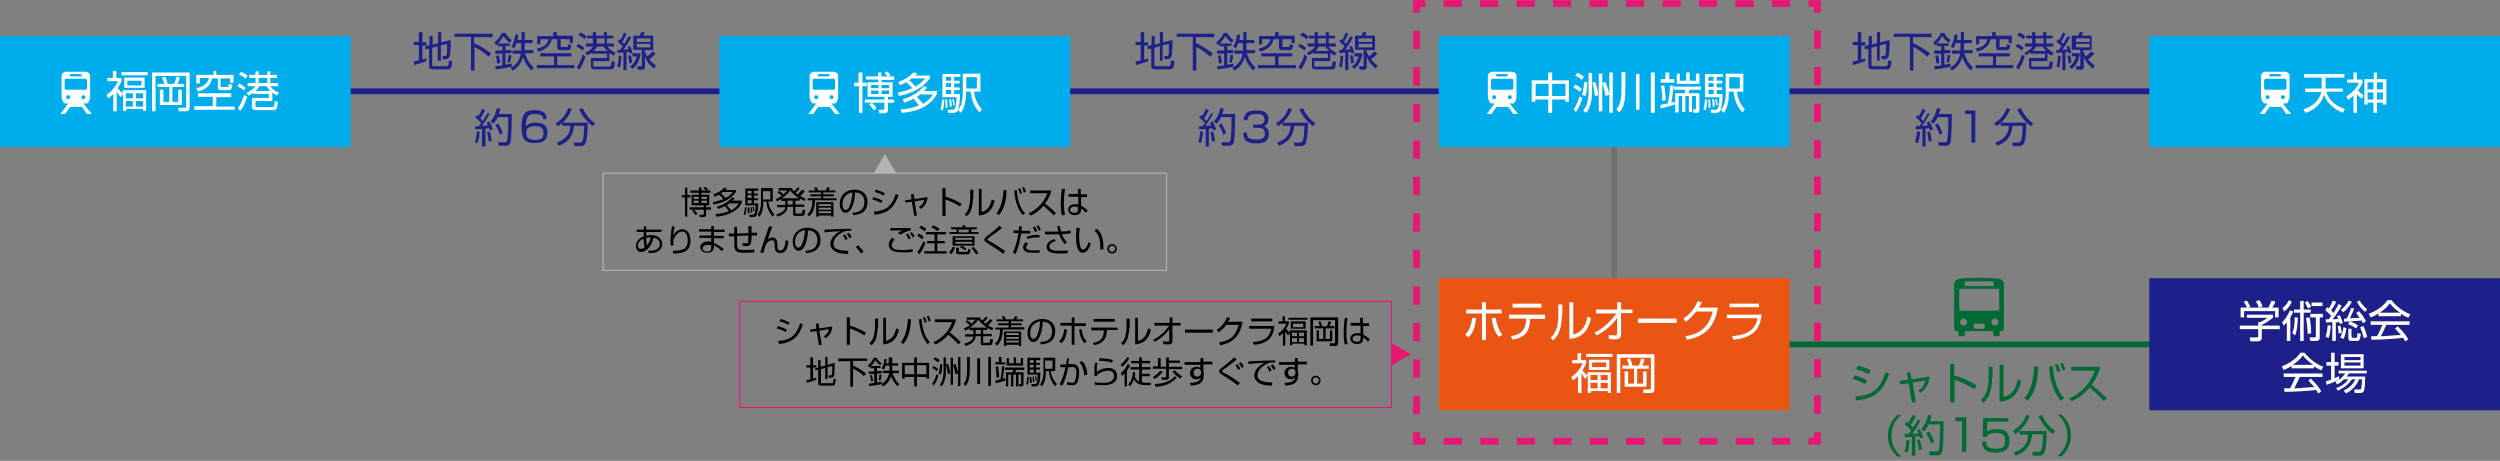 <?xml version="1.0" encoding="utf-8"?>
<!-- Generator: Adobe Illustrator 27.4.1, SVG Export Plug-In . SVG Version: 6.00 Build 0)  -->
<svg version="1.1" id="レイヤー_1" xmlns="http://www.w3.org/2000/svg" xmlns:xlink="http://www.w3.org/1999/xlink" x="0px"
	 y="0px" viewBox="0 0 638 117.6" style="enable-background:new 0 0 638 117.6;" xml:space="preserve">
<rect x="0" y="0" width="638" height="117.6" fill="#808080" stroke="none"/>
<style type="text/css">
	.st0{fill:none;stroke:#727171;stroke-width:1.487;stroke-miterlimit:10;}
	.st1{fill:none;stroke:#1D2088;stroke-width:1.487;stroke-miterlimit:10;}
	.st2{fill:none;stroke:#006934;stroke-width:1.487;stroke-miterlimit:10;}
	.st3{fill:#006934;}
	.st4{fill:#00ADEC;}
	.st5{fill:#FFFFFF;}
	.st6{fill:#EA5514;}
	.st7{fill:#1D2088;}
	.st8{fill:none;stroke:#E61673;stroke-width:1.721;stroke-miterlimit:10;}
	.st9{fill:none;stroke:#E61673;stroke-width:1.721;stroke-miterlimit:10;stroke-dasharray:4.655,4.655;}
	.st10{fill:none;stroke:#E61673;stroke-width:1.721;stroke-miterlimit:10;stroke-dasharray:4.659,4.659;}
	.st11{fill:none;stroke:#B5B5B6;stroke-width:0.287;stroke-miterlimit:10;}
	.st12{fill:#B5B5B6;}
	.st13{fill:none;stroke:#E61673;stroke-width:0.287;stroke-miterlimit:10;}
	.st14{fill:#E61673;}
</style>
<g>
	<g>
		<line class="st0" x1="411.9" y1="25.9" x2="411.9" y2="83.3"/>
		<line class="st1" x1="35" y1="23.3" x2="560.7" y2="23.3"/>
		<line class="st2" x1="444.3" y1="87.9" x2="578.2" y2="87.9"/>
		<g>
			<path class="st3" d="M510.3,71.2c-1.1-0.2-3.9-0.3-5.2-0.3c-1.3,0-4.1,0-5.2,0.3c-0.8,0.1-1.2,0.8-1.2,1.5v10.9
				c0,0.7,0.2,0.9,0.9,0.9h0.2v1c0,0.2,0.1,0.3,0.3,0.3h1c0.2,0,0.3-0.1,0.3-0.3v-1h7.3v1c0,0.2,0.1,0.3,0.3,0.3h1
				c0.2,0,0.3-0.1,0.3-0.3v-1h0.2c0.7,0,0.9-0.2,0.9-0.9V72.7C511.5,72,511.1,71.3,510.3,71.2z M501.4,72.1c0-0.2,0.1-0.3,0.3-0.3
				h6.8c0.2,0,0.3,0.1,0.3,0.3v0.6c0,0.2-0.1,0.3-0.3,0.3h-6.8c-0.2,0-0.3-0.1-0.3-0.3V72.1z M501.1,83.1c-0.5,0-0.9-0.4-0.9-0.9
				c0-0.5,0.4-0.9,0.9-0.9c0.5,0,0.9,0.4,0.9,0.9C502.1,82.7,501.6,83.1,501.1,83.1z M506.5,83.6c0,0.2-0.1,0.3-0.3,0.3H504
				c-0.2,0-0.3-0.1-0.3-0.3v-0.7c0-0.2,0.1-0.3,0.3-0.3h2.2c0.2,0,0.3,0.1,0.3,0.3V83.6z M509.1,83.1c-0.5,0-0.9-0.4-0.9-0.9
				c0-0.5,0.4-0.9,0.9-0.9s0.9,0.4,0.9,0.9C510,82.7,509.6,83.1,509.1,83.1z M510.2,79c0,0.2-0.1,0.3-0.3,0.3h-9.6
				c-0.2,0-0.3-0.1-0.3-0.3v-5c0-0.2,0.1-0.3,0.3-0.3h9.6c0.2,0,0.3,0.1,0.3,0.3V79z"/>
		</g>
		<g>
			<rect y="9.2" class="st4" width="89.5" height="28.3"/>
			<g>
				<g>
					<path class="st5" d="M30.8,24.8c-0.2-0.2-0.6-0.7-1-1.4v5h-0.9V24c-0.7,0.7-1,0.9-1.3,1.1l-0.4-0.9c1.7-1.2,2.4-2.4,2.9-3.5
						h-2.7v-0.8h1.4v-1.8h0.9v1.8h1.3v0.8c-0.1,0.3-0.3,0.8-1,1.8c0.6,0.7,1,1.1,1.3,1.3v-0.8h6v5.3h-0.8v-0.5h-4.3v0.5h-0.8V24
						L30.8,24.8z M37.7,19.2H31v-0.8h6.7V19.2z M36.9,22.4h-5.2v-2.6h5.2V22.4z M33.9,23.8h-1.8v1.3h1.8V23.8z M33.9,25.8h-1.8v1.4
						h1.8V25.8z M36.1,20.6h-3.6v1.2h3.6V20.6z M36.5,23.8h-1.8v1.3h1.8V23.8z M36.5,25.8h-1.8v1.4h1.8V25.8z"/>
					<path class="st5" d="M48.4,18.5v9c0,0.7-0.4,0.9-0.9,0.9h-1.9l-0.1-0.9l1.7,0c0.2,0,0.3,0,0.3-0.3v-7.8h-7.8v9h-0.9v-9.9H48.4z
						 M41.9,21.4c-0.1-0.7-0.5-1.4-0.6-1.6l0.9-0.2c0.3,0.6,0.4,1,0.6,1.8h1.6c0.3-0.6,0.5-1.3,0.6-1.8l0.9,0.2
						c-0.2,0.8-0.5,1.4-0.6,1.6h1.7v0.8h-3V26h1.5v-3.1h0.9v3.9h-5.6v-3.9h0.9V26h1.5v-3.8h-3v-0.8H41.9z"/>
					<path class="st5" d="M59,24.8h-3.8v2.4h4.7V28H49.6v-0.9h4.7v-2.4h-3.8v-0.9H59V24.8z M55.2,18.1v1h4.4v2h-0.9V20h-2.4v1.9
						c0,0.2,0,0.3,0.2,0.3h1.4c0.3,0,0.4,0,0.5-0.8l0.9,0.2c-0.1,1-0.3,1.4-1,1.4h-1.9c-0.5,0-0.8-0.1-0.8-0.7V20h-1.5
						c-0.2,1-0.7,2.6-3.6,3.4l-0.4-0.9c2.5-0.5,3-1.7,3.2-2.6h-2.3v1.4h-0.9v-2.2h4.4v-1H55.2z"/>
					<path class="st5" d="M62.3,23.1c-0.5-0.4-1.1-0.8-1.7-1.1l0.4-0.7c0.5,0.2,1.1,0.6,1.7,1.1L62.3,23.1z M60.7,27.6
						c0.7-0.9,1.2-2.1,1.6-3.4l0.8,0.5c-0.7,2.1-1.2,2.9-1.8,3.6L60.7,27.6z M62.7,20.1c-0.4-0.4-1-0.8-1.7-1.1l0.5-0.7
						c0.6,0.3,1.2,0.6,1.7,1L62.7,20.1z M62.9,23.7c0.5-0.2,1.6-0.8,2.3-1.7h-2v-0.8h2v-1.3h-1.6v-0.8h1.6v-0.9H66v0.9h2.2v-0.9H69
						v0.9h1.7v0.8H69v1.3h2V22h-2c0.7,1,1.7,1.5,2.2,1.6l-0.5,0.8c-0.3-0.2-0.6-0.3-1.2-0.8v2.2h-4.3v1.2c0,0.1,0,0.3,0.4,0.3h3.9
						c0.5,0,0.5-0.1,0.6-1.5l0.8,0.2c-0.1,1.7-0.3,2.1-1.1,2.1h-4.5c-0.2,0-1,0-1-0.8v-2.3h4.3V24h-4v-0.3c-0.5,0.4-0.9,0.6-1.2,0.7
						L62.9,23.7z M66.2,22c-0.1,0.2-0.3,0.6-1,1.2h3.8c-0.6-0.6-0.8-0.9-1-1.2H66.2z M68.2,19.9H66v1.3h2.2V19.9z"/>
				</g>
				<g>
					<path class="st5" d="M21.3,26.4c0,0,0.3,0,0.9,0c0.3,0,0.8-1,0.8-1.6c0-0.1,0-4.6,0-5.4c0-0.7-0.6-1.1-1.2-1.1h-4.9
						c-0.5,0-1.2,0.4-1.2,1.1c0,0.7,0,5.1,0,5.4c0,0.3,0.4,1.5,0.8,1.6c0.6,0,0.9,0,0.9,0l-2,2.7h1.2l1.3-1.8h3l1.3,1.8h1.2
						L21.3,26.4z M18.1,18.9h2.4c0.2,0,0.3,0.1,0.3,0.3c0,0.2-0.1,0.3-0.3,0.3h-2.4c-0.2,0-0.3-0.1-0.3-0.3
						C17.8,19,18,18.9,18.1,18.9z M16.5,22.5v-2c0-0.2,0.2-0.4,0.4-0.4h4.9c0.2,0,0.4,0.2,0.4,0.4v2c0,0.2-0.2,0.4-0.4,0.4h-4.9
						C16.7,22.9,16.5,22.8,16.5,22.5z M17.4,25.3c-0.3,0-0.5-0.2-0.5-0.5c0-0.3,0.2-0.5,0.5-0.5c0.3,0,0.5,0.2,0.5,0.5
						C17.9,25.1,17.7,25.3,17.4,25.3z M20.8,24.8c0-0.3,0.2-0.5,0.5-0.5c0.3,0,0.5,0.2,0.5,0.5c0,0.3-0.2,0.5-0.5,0.5
						C21,25.3,20.8,25.1,20.8,24.8z"/>
				</g>
			</g>
		</g>
		<g>
			<rect x="183.6" y="9.2" class="st4" width="89.5" height="28.3"/>
			<g>
				<path class="st5" d="M220.1,18.5v2.6h1.1V22h-1.1v6.8h-0.9V22H218v-0.9h1.1v-2.6H220.1z M228.2,19.6v0.8H225V21h2.8v3.7h-1.2
					v0.7h1.6v0.8h-1.6v1.7c0,0.9-0.4,1-1,1h-1.2l-0.2-0.9h1.2c0.3,0,0.3,0,0.3-0.4v-1.4h-5v-0.8h5v-0.7h-4.3V21h2.7v-0.7h-3.1v-0.8
					h3.1v-1h0.8v1h1.7c-0.3-0.3-0.6-0.5-0.9-0.8l0.6-0.5c0.3,0.2,0.7,0.6,1,0.9l-0.6,0.4H228.2z M223,28.2c-0.5-0.9-1-1.3-1.2-1.6
					l0.7-0.4c0.5,0.5,0.9,0.9,1.2,1.5L223,28.2z M224.2,21.7h-1.9v0.8h1.9V21.7z M224.2,23.1h-1.9V24h1.9V23.1z M227,21.7H225v0.8
					h1.9V21.7z M227,23.1H225V24h1.9V23.1z"/>
				<path class="st5" d="M229.2,20.9c1.6-0.5,2.7-1.2,3.9-2.4l1,0.2c-0.1,0.2-0.2,0.4-0.5,0.6h3.7V20c-0.7,0.9-2.5,3.4-7.9,4.5
					l-0.3-0.9c2.1-0.4,3.1-0.8,3.7-1.1c-0.3-0.4-1-1-1.5-1.5c-0.7,0.4-1.2,0.6-1.6,0.7L229.2,20.9z M230.4,25.3
					c2.3-0.6,4.1-1.8,5.3-3.3l0.9,0.3c-0.2,0.2-0.3,0.4-0.8,0.9h3.3V24c-2,3.7-6.1,4.6-9,4.8l-0.3-0.9c0.9,0,2.7-0.2,4.7-1
					c-0.5-0.7-1-1.3-1.4-1.7c-1.1,0.6-1.9,0.9-2.4,1L230.4,25.3z M232.7,20c-0.3,0.2-0.4,0.3-0.7,0.5c0.6,0.4,1.3,1.2,1.6,1.6
					c1.1-0.6,1.9-1.4,2.5-2.1H232.7z M235,24c-0.4,0.3-0.6,0.5-1,0.7c0.5,0.5,1.3,1.4,1.5,1.8c1.1-0.6,2-1.4,2.6-2.4H235z"/>
				<path class="st5" d="M240,27.9c0.3-0.9,0.4-2.1,0.4-2.5l0.6,0c0,0.4-0.1,1.9-0.4,2.8L240,27.9z M245.1,19.6h-1.6v1h1.4v0.7h-1.4
					v1h1.4v0.7h-1.4V24h1.5c0,1.9-0.3,3.5-0.5,4.1c-0.1,0.2-0.3,0.7-1.2,0.7H242l-0.2-0.8l1.3,0c0.4,0,0.9,0,1-3.2h-3.6v-5.9h4.6
					V19.6z M241.3,27.5c0-0.3,0-0.5,0-1c0-0.6,0-0.9-0.1-1.1l0.5,0c0.1,1.1,0.1,1.2,0.1,2.1L241.3,27.5z M242.7,19.6h-1.3v1h1.3
					V19.6z M242.7,21.2h-1.3v1h1.3V21.2z M242.7,22.9h-1.3V24h1.3V22.9z M242.4,27.3c0-0.8-0.1-1.6-0.2-1.9l0.5-0.1
					c0.1,0.6,0.2,1.2,0.2,1.8L242.4,27.3z M243.3,26.9c0-0.2-0.1-0.8-0.3-1.5l0.4-0.1c0.1,0.4,0.2,0.9,0.3,1.5L243.3,26.9z
					 M250.2,18.8v4.6h-1.6c0.2,1.9,0.9,3.3,2,4.5l-0.6,0.8c-1.9-1.9-2.2-4.4-2.3-5.3h-1.2V24c0,2-0.4,3.6-1.3,4.8l-0.7-0.7
					c0.2-0.3,0.6-0.8,0.8-1.5c0.4-1.4,0.4-2.2,0.4-2.7v-5.1H250.2z M249.3,19.7h-2.7v2.9h2.7V19.7z"/>
			</g>
			<g>
				<path class="st5" d="M212.2,26.4c0,0,0.3,0,0.9,0c0.3,0,0.8-1,0.8-1.6c0-0.1,0-4.6,0-5.4c0-0.7-0.6-1.1-1.2-1.1h-4.9
					c-0.5,0-1.2,0.4-1.2,1.1c0,0.7,0,5.1,0,5.4c0,0.3,0.4,1.5,0.8,1.6c0.6,0,0.9,0,0.9,0l-2,2.7h1.2l1.3-1.8h3l1.3,1.8h1.2
					L212.2,26.4z M209,18.9h2.4c0.2,0,0.3,0.1,0.3,0.3c0,0.2-0.1,0.3-0.3,0.3H209c-0.2,0-0.3-0.1-0.3-0.3
					C208.7,19,208.9,18.9,209,18.9z M207.4,22.5v-2c0-0.2,0.2-0.4,0.4-0.4h4.9c0.2,0,0.4,0.2,0.4,0.4v2c0,0.2-0.2,0.4-0.4,0.4h-4.9
					C207.6,22.9,207.4,22.8,207.4,22.5z M208.3,25.3c-0.3,0-0.5-0.2-0.5-0.5c0-0.3,0.2-0.5,0.5-0.5c0.3,0,0.5,0.2,0.5,0.5
					C208.8,25.1,208.6,25.3,208.3,25.3z M211.7,24.8c0-0.3,0.2-0.5,0.5-0.5c0.3,0,0.5,0.2,0.5,0.5c0,0.3-0.2,0.5-0.5,0.5
					C212,25.3,211.7,25.1,211.7,24.8z"/>
			</g>
		</g>
		<g>
			<rect x="367.2" y="9.2" class="st4" width="89.5" height="28.3"/>
			<g>
				<path class="st5" d="M396.1,18.5v2h4.3V26h-0.9v-0.6h-3.4v3.4h-1v-3.4h-3.3V26h-0.9v-5.5h4.2v-2H396.1z M395.2,21.4h-3.3v3.1
					h3.3V21.4z M399.5,21.4h-3.4v3.1h3.4V21.4z"/>
				<path class="st5" d="M403.2,23.4c-0.5-0.4-1.1-0.8-1.7-1.1l0.5-0.7c0.5,0.2,1.1,0.5,1.7,1.1L403.2,23.4z M401.6,27.9
					c0.5-0.7,1-1.7,1.5-3.3l0.7,0.4c-0.1,0.6-0.6,2.1-1.6,3.6L401.6,27.9z M403.7,20.4c-0.4-0.3-0.9-0.8-1.7-1.1l0.5-0.7
					c0.6,0.2,1.2,0.6,1.7,1L403.7,20.4z M403.7,24.2c0.5-1.2,0.5-3,0.6-3.3l0.8,0.1c-0.1,2-0.2,2.8-0.5,3.5L403.7,24.2z M406.3,18.5
					v5.2c0,0.3,0,3.3-1.5,5.1l-0.8-0.6c0.3-0.3,0.7-0.9,1-1.8c0.4-1.5,0.4-2.4,0.4-2.8v-5H406.3z M407,24.5
					c-0.1-1.3-0.4-2.5-0.6-3.4l0.7-0.2c0.4,1,0.7,2.3,0.8,3.4L407,24.5z M408.9,18.8v9.6H408v-9.6H408.9z M409.7,24.5
					c-0.2-1.6-0.7-2.9-0.8-3.3l0.8-0.3c0.3,0.7,0.8,2.1,1,3.3L409.7,24.5z M411.6,18.5v10.3h-0.9V18.5H411.6z"/>
				<path class="st5" d="M414.8,18.5v4.3c0,3.7-0.7,5-1.6,5.9l-0.7-0.8c0.7-0.9,1.3-1.9,1.3-5.2v-4.3H414.8z M418.4,18.9v9.1h-0.9
					v-9.1H418.4z M422.3,18.5v10.3h-1V18.5H422.3z"/>
				<path class="st5" d="M427.3,26.7c-0.9,0.3-2.6,0.8-3.5,1l-0.1-0.9c0.3-0.1,0.8-0.2,1.9-0.4c0.2-0.9,0.6-3,0.6-4.6l0.9,0.1
					c-0.1,1.3-0.4,3.5-0.6,4.3c0.5-0.1,0.7-0.2,0.9-0.3V26.7z M426,18.5v1.7h1.3v0.9h-3.5v-0.9h1.2v-1.7H426z M424.2,25.7
					c0-1.5-0.1-2.7-0.3-3.8l0.8-0.1c0.2,1,0.4,2.8,0.4,3.8L424.2,25.7z M434.1,22.1v0.8h-2.9c-0.1,0.3-0.3,0.8-0.3,0.9h2.8v4.3
					c0,0.5-0.2,0.7-0.7,0.7h-0.8l-0.2-0.9l0.6,0c0.2,0,0.2-0.1,0.2-0.3v-3.1h-1v4.1h-0.8v-4.1h-0.9v4.1h-0.8v-4.1h-0.9v4.2h-0.9
					v-4.9h2.4c0.1-0.4,0.2-0.5,0.2-0.9h-2.9v-0.8H434.1z M428.7,18.8v1.8h1.6v-2.1h0.9v2.1h1.6v-1.8h0.9v2.6h-5.8v-2.6H428.7z"/>
				<path class="st5" d="M434.7,27.9c0.3-0.9,0.4-2.1,0.4-2.5l0.6,0c0,0.4-0.1,1.9-0.4,2.8L434.7,27.9z M439.7,19.6h-1.6v1h1.4v0.7
					h-1.4v1h1.4v0.7h-1.4V24h1.5c0,1.9-0.3,3.5-0.5,4.1c-0.1,0.2-0.3,0.7-1.2,0.7h-1.2l-0.2-0.8l1.3,0c0.4,0,0.9,0,1-3.2h-3.7v-5.9
					h4.6V19.6z M436,27.5c0-0.3,0-0.5,0-1c0-0.6,0-0.9-0.1-1.1l0.5,0c0.1,1.1,0.1,1.2,0.1,2.1L436,27.5z M437.4,19.6H436v1h1.3V19.6
					z M437.4,21.2H436v1h1.3V21.2z M437.4,22.9H436V24h1.3V22.9z M437.1,27.3c0-0.8-0.1-1.6-0.2-1.9l0.5-0.1
					c0.1,0.6,0.2,1.2,0.2,1.8L437.1,27.3z M438,26.9c0-0.2-0.1-0.8-0.3-1.5l0.4-0.1c0.1,0.4,0.2,0.9,0.3,1.5L438,26.9z M444.9,18.8
					v4.6h-1.6c0.2,1.9,0.9,3.3,2,4.5l-0.6,0.8c-1.9-1.9-2.2-4.4-2.3-5.3h-1.2V24c0,2-0.4,3.6-1.3,4.8l-0.7-0.7
					c0.2-0.3,0.6-0.8,0.8-1.5c0.4-1.4,0.4-2.2,0.4-2.7v-5.1H444.9z M444,19.7h-2.7v2.9h2.7V19.7z"/>
			</g>
			<g>
				<path class="st5" d="M385.3,26.4c0,0,0.3,0,0.9,0c0.3,0,0.8-1,0.8-1.6c0-0.1,0-4.6,0-5.4c0-0.7-0.6-1.1-1.2-1.1h-4.9
					c-0.5,0-1.2,0.4-1.2,1.1c0,0.7,0,5.1,0,5.4c0,0.3,0.4,1.5,0.8,1.6c0.6,0,0.9,0,0.9,0l-2,2.7h1.2l1.3-1.8h3l1.3,1.8h1.2
					L385.3,26.4z M382.1,18.9h2.4c0.2,0,0.3,0.1,0.3,0.3c0,0.2-0.1,0.3-0.3,0.3h-2.4c-0.2,0-0.3-0.1-0.3-0.3
					C381.8,19,381.9,18.9,382.1,18.9z M380.5,22.5v-2c0-0.2,0.2-0.4,0.4-0.4h4.9c0.2,0,0.4,0.2,0.4,0.4v2c0,0.2-0.2,0.4-0.4,0.4
					h-4.9C380.6,22.9,380.5,22.8,380.5,22.5z M381.3,25.3c-0.3,0-0.5-0.2-0.5-0.5c0-0.3,0.2-0.5,0.5-0.5c0.3,0,0.5,0.2,0.5,0.5
					C381.8,25.1,381.6,25.3,381.3,25.3z M384.8,24.8c0-0.3,0.2-0.5,0.5-0.5c0.3,0,0.5,0.2,0.5,0.5c0,0.3-0.2,0.5-0.5,0.5
					C385,25.3,384.8,25.1,384.8,24.8z"/>
			</g>
		</g>
		<g>
			<rect x="548.5" y="9.2" class="st4" width="89.5" height="28.3"/>
			<g>
				<path class="st5" d="M597.9,22.5v0.9h-4.2c0.4,1.7,1.9,3.5,4.7,4.4l-0.5,1c-2.5-1-4.2-2.8-4.8-4.6c-1,3.2-3.7,4.3-4.7,4.6
					l-0.6-0.9c3.6-1.1,4.3-3.4,4.6-4.4h-4.1v-0.9h4.2c0-0.5,0-1,0-1.2v-1.6h-4.5v-0.9h10.3v0.9h-4.8v1.6c0,0.2,0,0.7-0.1,1.2H597.9z
					"/>
				<path class="st5" d="M601.5,28.8h-0.9v-4.4c-0.7,0.6-1.1,0.9-1.4,1.1l-0.4-0.9c1.5-0.9,2.6-2.1,3.2-3.5h-3v-0.8h1.6v-1.8h0.9
					v1.8h1.4v0.8c-0.1,0.4-0.4,1-1.1,2c0.4,0.5,0.9,0.9,1.4,1.3l-0.5,0.8c-0.6-0.4-1.1-1-1.2-1.2V28.8z M606.6,18.5v1.7h2.4v6.5
					h-0.9v-0.5h-1.5v2.6h-0.9v-2.6h-1.5v0.5h-0.8v-6.5h2.4v-1.7H606.6z M605.7,21h-1.5v1.8h1.5V21z M605.7,23.6h-1.5v1.8h1.5V23.6z
					 M608.1,21h-1.5v1.8h1.5V21z M608.1,23.6h-1.5v1.8h1.5V23.6z"/>
			</g>
			<g>
				<path class="st5" d="M582.6,26.4c0,0,0.3,0,0.9,0c0.3,0,0.8-1,0.8-1.6c0-0.1,0-4.6,0-5.4c0-0.7-0.6-1.1-1.2-1.1h-4.9
					c-0.5,0-1.2,0.4-1.2,1.1c0,0.7,0,5.1,0,5.4c0,0.3,0.4,1.5,0.8,1.6c0.6,0,0.9,0,0.9,0l-2,2.7h1.2l1.3-1.8h3l1.3,1.8h1.2
					L582.6,26.4z M579.4,18.9h2.4c0.2,0,0.3,0.1,0.3,0.3c0,0.2-0.1,0.3-0.3,0.3h-2.4c-0.2,0-0.3-0.1-0.3-0.3
					C579.1,19,579.3,18.9,579.4,18.9z M577.8,22.5v-2c0-0.2,0.2-0.4,0.4-0.4h4.9c0.2,0,0.4,0.2,0.4,0.4v2c0,0.2-0.2,0.4-0.4,0.4
					h-4.9C578,22.9,577.8,22.8,577.8,22.5z M578.7,25.3c-0.3,0-0.5-0.2-0.5-0.5c0-0.3,0.2-0.5,0.5-0.5c0.3,0,0.5,0.2,0.5,0.5
					C579.2,25.1,579,25.3,578.7,25.3z M582.1,24.8c0-0.3,0.2-0.5,0.5-0.5c0.3,0,0.5,0.2,0.5,0.5c0,0.3-0.2,0.5-0.5,0.5
					C582.4,25.3,582.1,25.1,582.1,24.8z"/>
			</g>
		</g>
		<g>
			<rect x="367.2" y="71" class="st6" width="89.5" height="33.7"/>
			<g>
				<path class="st5" d="M373.9,85.4c0.4-0.4,1.5-1.5,1.8-4.3l1,0.1c-0.3,2.9-1.1,4-1.9,4.9L373.9,85.4z M379.2,77.2V79h4V80h-4v6.8
					h-1V80h-4V79h4v-1.9H379.2z M381.7,81.1c0.5,2.7,1.2,3.7,1.7,4.3l-0.9,0.6c-0.9-1.1-1.5-2.3-1.8-4.8L381.7,81.1z"/>
				<path class="st5" d="M394.3,80.4v1h-3.8c-0.1,3.2-1.3,4.7-4.5,5.3l-0.4-0.9c2.8-0.5,3.8-1.8,3.9-4.5h-4.4v-1H394.3z M393.4,77.5
					v1H386v-1H393.4z"/>
				<path class="st5" d="M398.6,80.5c0,1.2-0.2,2.7-0.6,3.9c-0.4,1.3-1.3,2.1-1.6,2.5l-0.7-0.7c0.5-0.4,1.2-1.2,1.6-2.6
					c0.2-0.6,0.4-2,0.4-2.8v-3.1h1V80.5z M401.6,85.3c2-0.5,3.1-2,3.5-4.5l0.9,0.4c-0.9,4.8-4.2,5.2-5.5,5.3v-9.4h1V85.3z"/>
				<path class="st5" d="M406.9,84.9c2.3-1.1,4.1-2.9,5.6-4.9h-5.2V79h5.4v-1.9h1V79h2.9v0.9h-2.9v5.4c0,0.8-0.3,1.3-1.5,1.3
					c-0.7,0-1.2,0-1.6-0.1l-0.1-1c0.3,0,1,0.1,1.6,0.1c0.2,0,0.6,0,0.6-0.5v-4c-1.3,1.9-3.1,3.4-5.2,4.5L406.9,84.9z"/>
				<path class="st5" d="M427.9,81.3v1.1h-9.9v-1.1H427.9z"/>
				<path class="st5" d="M438.4,78.6c-0.8,4.6-3.2,7.3-7.9,8.1l-0.4-0.9c4.5-0.7,6.1-3,7-6.3h-4.2c-0.7,0.8-1.7,2-2.7,2.6l-0.6-0.8
					c2.1-1.4,3.1-3.1,3.6-4.4l1.1,0.2c-0.2,0.4-0.3,0.7-0.7,1.4H438.4z"/>
				<path class="st5" d="M449.6,80.2c-0.4,3.4-1.7,5.9-7.2,6.5l-0.4-0.9c3.2-0.3,5.9-1.1,6.5-4.6h-7.8v-0.9H449.6z M448.9,77.5v0.9
					h-7.5v-0.9H448.9z"/>
				<path class="st5" d="M404.6,96.7c-0.2-0.2-0.6-0.7-1-1.4v5h-0.9V96c-0.7,0.7-1,0.9-1.3,1.1l-0.4-0.9c1.7-1.2,2.4-2.4,2.9-3.5
					h-2.7v-0.8h1.4v-1.8h0.9v1.8h1.3v0.8c-0.1,0.3-0.3,0.8-1,1.8c0.6,0.7,1,1.1,1.3,1.3V95h6v5.3h-0.8v-0.5h-4.3v0.5h-0.8v-4.5
					L404.6,96.7z M411.5,91.1h-6.7v-0.8h6.7V91.1z M410.7,94.4h-5.2v-2.6h5.2V94.4z M407.7,95.7h-1.8V97h1.8V95.7z M407.7,97.7h-1.8
					v1.4h1.8V97.7z M409.9,92.5h-3.6v1.2h3.6V92.5z M410.3,95.7h-1.8V97h1.8V95.7z M410.3,97.7h-1.8v1.4h1.8V97.7z"/>
				<path class="st5" d="M422.2,90.4v9c0,0.7-0.4,0.9-0.9,0.9h-1.9l-0.1-0.9l1.7,0c0.2,0,0.3,0,0.3-0.3v-7.8h-7.8v9h-0.9v-9.9H422.2
					z M415.7,93.3c-0.1-0.7-0.5-1.4-0.6-1.6l0.9-0.2c0.3,0.6,0.4,1,0.6,1.8h1.6c0.3-0.6,0.5-1.3,0.6-1.8l0.9,0.2
					c-0.2,0.8-0.5,1.4-0.6,1.6h1.7v0.8h-3v3.8h1.5v-3.1h0.9v3.9h-5.6v-3.9h0.9v3.1h1.5v-3.8h-3v-0.8H415.7z"/>
			</g>
		</g>
		<g>
			<rect x="548.5" y="71" class="st7" width="89.5" height="33.7"/>
			<g>
				<path class="st5" d="M580,81.1c-0.9,0.8-1.9,1.4-2.8,1.8v0.2h4.6V84h-4.6v2.2c0,0.7-0.6,0.9-0.9,0.9h-2l-0.2-1l1.8,0
					c0.3,0,0.4-0.1,0.4-0.3V84h-4.7v-0.9h4.7v-0.9h0.5c0.3-0.1,1.1-0.5,1.8-1.1h-5.2v-0.8h6.7V81.1z M578.9,78.5
					c0.3-0.6,0.7-1.6,0.8-1.8l1,0.3c-0.2,0.5-0.5,1-0.8,1.5h1.6V81h-0.9v-1.6h-7.9V81h-0.9v-2.5h1.6c-0.2-0.6-0.6-1.2-0.8-1.5
					l0.8-0.3c0.4,0.6,0.7,1.2,0.9,1.6l-0.6,0.2H578.9z M576.5,78.5c-0.2-0.5-0.5-1.1-0.8-1.6l0.9-0.3c0.5,0.7,0.8,1.4,0.8,1.6
					L576.5,78.5z"/>
				<path class="st5" d="M582.4,82.2c1.1-1,1.6-2.2,2-3l0.8,0.3c-0.1,0.4-0.2,0.7-0.7,1.5V87h-0.9v-4.7c-0.4,0.5-0.6,0.6-0.8,0.8
					L582.4,82.2z M584.9,77c-0.4,0.9-1.1,1.9-2,2.5l-0.4-0.9c1-0.7,1.5-1.7,1.6-2L584.9,77z M586.4,81c0,1.6-0.2,3.5-0.7,4.6
					l-0.7-0.6c0.5-1.1,0.6-2.6,0.6-4H586.4z M587.9,76.8V79h1.8v0.8h-1.8V87H587v-7.2h-1.6V79h1.6v-2.2H587.9z M589,78.7
					c-0.3-0.7-0.5-0.9-0.8-1.5l0.7-0.4c0.3,0.4,0.6,0.8,0.9,1.5L589,78.7z M589.4,81c0.3,1.3,0.4,3.1,0.4,4.1l-0.9,0.1
					c0-0.9-0.1-2.4-0.4-4.1L589.4,81z M592.9,81H592v5c0,0.5,0,1-1,1h-1.4l-0.2-0.9l1.2,0c0.2,0,0.4,0,0.4-0.3V81h-1.4v-0.9h3.2V81z
					 M592.7,78.1h-2.8v-0.9h2.8V78.1z"/>
				<path class="st5" d="M597.6,78c-0.8,1.5-2,3.1-2.3,3.5c0.2,0,1.2-0.1,1.4-0.1c-0.2-0.5-0.2-0.5-0.3-0.7l0.7-0.3
					c0.3,0.6,0.6,1.3,0.8,2l-0.7,0.3c-0.1-0.3-0.1-0.4-0.2-0.5c-0.3,0-0.6,0.1-0.9,0.1V87h-0.9v-4.8c-0.3,0-1.5,0.1-1.6,0.1
					l-0.1-0.8c0.2,0,0.3,0,0.8,0c0.1-0.2,0.3-0.4,0.6-0.9c-0.6-0.7-1.3-1.2-1.5-1.5l0.5-0.7c0.2,0.1,0.3,0.2,0.4,0.3
					c0.6-0.9,0.9-1.7,1-2l0.9,0.3c-0.4,1-1.2,2.1-1.3,2.2c0.3,0.3,0.5,0.5,0.6,0.7c0.5-0.8,0.8-1.3,1.3-2.3L597.6,78z M593.5,86
					c0.4-1.4,0.5-2.5,0.5-3l0.8,0.1c0,0.4-0.1,1.9-0.5,3.1L593.5,86z M596.8,85.1c0-0.6-0.1-1.4-0.2-1.9l0.7-0.1
					c0.2,1,0.3,1.6,0.3,1.9L596.8,85.1z M597.2,86.1c0.6-0.9,0.8-2.2,0.8-2.6l0.8,0.2c-0.1,1-0.4,2.1-0.7,2.8L597.2,86.1z
					 M597.4,79.1c0.8-0.7,1.5-1.4,2-2.4l0.8,0.3c-0.5,1-1.3,2-2.2,2.7L597.4,79.1z M600.8,78.7c-0.3,0.9-0.8,1.9-1.1,2.5
					c0.5,0,1.8-0.1,2.5-0.1c-0.5-0.7-0.7-0.9-0.9-1.2l0.7-0.5c0.7,0.7,1.4,1.7,1.8,2.6l-0.8,0.5c-0.1-0.3-0.2-0.4-0.3-0.7
					c-1.9,0.2-2.9,0.2-4.5,0.3l0-0.8c0.4,0,0.5,0,0.7,0c0.3-0.7,0.8-1.7,1.1-2.7L600.8,78.7z M601.2,83.8c-0.5-0.4-1.2-0.8-2-1.1
					l0.5-0.7c0.8,0.3,1.5,0.6,2.1,1.1L601.2,83.8z M600.2,85.9c0,0.2,0,0.3,0.3,0.3h0.7c0.3,0,0.4,0,0.4-1.2l0.9,0.2
					c-0.2,1.4-0.3,1.8-1,1.8h-1.4c-0.5,0-0.8-0.1-0.8-0.6v-2.5h0.8V85.9z M602.2,76.7c0.7,1.3,1.5,1.9,1.9,2.2l-0.5,0.7
					c-0.9-0.7-1.6-1.5-2.1-2.6L602.2,76.7z M603.2,86.3c-0.2-1.1-0.5-1.8-0.9-2.8l0.8-0.3c0.4,0.7,0.8,1.9,1,2.8L603.2,86.3z"/>
				<path class="st5" d="M612.8,80.7H607V80c-1,0.6-1.6,0.9-2,1l-0.5-0.9c3.3-1.3,4.5-3.1,4.8-3.5h1c1.2,1.5,2.9,2.9,4.8,3.6
					l-0.5,0.9c-0.5-0.2-1.1-0.5-1.9-1V80.7z M611.9,83.3c1.2,1.2,1.9,1.9,2.7,3.3l-0.8,0.5c-0.2-0.3-0.3-0.5-0.5-0.9
					c-1.9,0.3-6.4,0.5-8.1,0.5l-0.1-0.9h1.5c0.7-1.2,1.1-2.2,1.4-2.9h-3v-0.9h9.9v0.9H609c-0.3,0.6-0.7,1.6-1.4,2.9
					c0.3,0,1.5,0,1.8-0.1c1.4-0.1,2.5-0.2,3.3-0.2c-0.1-0.1-0.7-0.8-1.5-1.7L611.9,83.3z M612.5,79.8c-1.6-1.1-2.2-1.9-2.6-2.4
					c-0.7,1-1.6,1.8-2.6,2.4H612.5z"/>
				<path class="st5" d="M590.7,94h-5.9v-0.6c-1,0.6-1.6,0.9-2,1l-0.5-0.9c3.3-1.3,4.5-3.1,4.8-3.5h1c1.2,1.5,2.9,2.9,4.8,3.6
					l-0.5,0.9c-0.5-0.2-1.1-0.5-1.9-1V94z M589.7,96.6c1.2,1.2,1.9,1.9,2.7,3.3l-0.8,0.5c-0.2-0.3-0.3-0.5-0.5-0.9
					c-1.9,0.3-6.4,0.5-8.1,0.5l-0.1-0.9h1.5c0.7-1.2,1.1-2.2,1.4-2.9h-3v-0.9h9.9v0.9h-5.8c-0.3,0.6-0.7,1.6-1.4,2.9
					c0.3,0,1.5,0,1.8-0.1c1.4-0.1,2.5-0.2,3.3-0.2c-0.1-0.1-0.7-0.8-1.5-1.7L589.7,96.6z M590.3,93.1c-1.6-1.1-2.2-1.9-2.6-2.4
					c-0.7,1-1.6,1.8-2.6,2.4H590.3z"/>
				<path class="st5" d="M597,96.8c-0.9,0.5-2.2,1.1-3.3,1.4l-0.1-0.9c0.4-0.1,0.7-0.2,1.3-0.4v-3.6h-1.2v-0.9h1.2v-2.4h0.9v2.4h1
					v0.9h-1v3.2c0.6-0.2,0.8-0.4,1.1-0.5L597,96.8z M603.6,96.1c0,1.1-0.1,3.1-0.3,3.6c-0.1,0.3-0.4,0.6-1,0.6h-1.4l-0.1-0.9l1.4,0
					c0.3,0,0.4-0.2,0.4-0.4c0.1-0.4,0.1-0.9,0.2-2.2H602c-0.6,1.6-1.7,2.8-3.3,3.6l-0.6-0.7c1.6-0.8,2.5-1.8,3-2.9h-0.9
					c-1.2,1.9-3,2.6-3.6,2.9l-0.4-0.7c0.7-0.2,2-0.7,3.1-2.2h-1.1c-0.8,0.8-1.4,1.1-1.8,1.3l-0.4-0.7c1.2-0.5,1.8-1.1,2.5-2.1h-1.7
					v-0.7h7.2v0.7h-4.6c-0.2,0.3-0.3,0.5-0.5,0.8H603.6z M603.2,90.4V94h-5.8v-3.6H603.2z M602.4,91.1h-4.1v0.8h4.1V91.1z
					 M602.4,92.5h-4.1v0.8h4.1V92.5z"/>
			</g>
		</g>
		<g>
			<g>
				<path class="st3" d="M476,98c-1.4-0.7-1.7-0.9-3.2-1.3l0.5-0.9c0.8,0.2,2,0.6,3.2,1.3L476,98z M473.5,101.2
					c4.6-0.3,6.5-2.3,7.7-6.2l0.9,0.4c-1.4,3.9-3.1,6.3-8.5,6.8L473.5,101.2z M476.9,95.5c-1.4-0.8-2.7-1.1-3.2-1.3l0.5-0.9
					c0.7,0.2,1.9,0.5,3.2,1.2L476.9,95.5z"/>
				<path class="st3" d="M486.6,95.1l0.9-0.1l0.3,1.8l4.6-0.7c-0.1,2-1,3.2-2.3,4.2l-0.6-0.6c0.9-0.6,1.6-1.3,1.9-2.6l-3.3,0.5
					l0.8,5l-1,0.1l-0.8-4.9l-2.2,0.3l-0.1-0.9l2.2-0.3L486.6,95.1z"/>
				<path class="st3" d="M498.7,92.9v2.9c2.5,0.7,4.3,1.7,5.7,2.5l-0.5,1c-2-1.2-3.1-1.7-5.1-2.4v5.8h-1.1v-9.8H498.7z"/>
				<path class="st3" d="M508.4,96.4c0,1.2-0.2,2.7-0.6,3.9c-0.4,1.3-1.3,2.1-1.6,2.5l-0.7-0.7c0.5-0.4,1.2-1.2,1.6-2.6
					c0.2-0.6,0.4-2,0.4-2.8v-3.1h1V96.4z M511.4,101.3c2-0.5,3.1-2,3.5-4.5l0.9,0.4c-0.9,4.8-4.2,5.2-5.5,5.3v-9.4h1V101.3z"/>
				<path class="st3" d="M516.6,101.6c1.2-1.4,2.3-3.4,2.5-8.1l1.1,0.1c-0.3,4.9-1.2,6.9-2.7,8.7L516.6,101.6z M523.9,93.5
					c0.3,5.2,2.2,7.4,2.9,8.1l-0.9,0.7c-1.4-1.7-2.6-4-3-8.7L523.9,93.5z M525,94.9c-0.2-0.8-0.5-1.6-0.6-1.8l0.7-0.2
					c0.4,0.7,0.5,1.3,0.7,1.8L525,94.9z M526.4,94.5c-0.3-0.9-0.3-1.1-0.7-1.7l0.7-0.2c0.4,0.8,0.5,1.1,0.7,1.7L526.4,94.5z"/>
				<path class="st3" d="M528,101.7c1.9-0.7,5.1-2.9,6.6-7.1h-6v-1h7.4c-0.4,1.7-1.2,3.2-2.2,4.6c1.3,1.1,2.6,2.2,3.9,3.4l-0.8,0.8
					c-0.6-0.7-1.4-1.6-3.6-3.5c-1.3,1.5-2.8,2.7-4.6,3.5L528,101.7z"/>
				<path class="st3" d="M485.2,105.9c-1.3,1.1-2.5,2.6-2.5,5.3c0,2.7,1.2,4.1,2.5,5.3h-1c-1.5-1.4-2.4-3-2.4-5.3
					c0-2.2,0.9-3.9,2.4-5.3H485.2z"/>
				<path class="st3" d="M490.1,107.4c-0.8,1.6-1.9,3-2.1,3.3c0.8,0,1.2-0.1,1.6-0.1c-0.1-0.3-0.2-0.6-0.4-0.8l0.7-0.3
					c0.3,0.5,0.8,1.7,0.9,2.1l-0.8,0.3c0-0.2-0.1-0.3-0.2-0.6c-0.6,0.1-0.8,0.1-1,0.1v4.9h-0.9v-4.8c-1.1,0.1-1.4,0.1-1.8,0.1l0-0.9
					c0.3,0,0.4,0,1,0c0.3-0.5,0.5-0.7,0.6-0.9c-0.2-0.2-0.8-0.9-1.6-1.5l0.5-0.7c0.1,0.1,0.2,0.1,0.4,0.3c0.5-0.8,0.8-1.4,1.1-2
					l0.8,0.3c-0.4,0.9-0.9,1.7-1.3,2.2c0,0.1,0.3,0.3,0.6,0.7c0.5-0.7,0.8-1.2,1.3-2.1L490.1,107.4z M486,115.2
					c0.2-0.4,0.5-1.3,0.5-2.9l0.8,0.1c0,0.3-0.1,1.8-0.5,3.1L486,115.2z M489.7,114.9c-0.1-1-0.3-2-0.5-2.6l0.7-0.2
					c0.2,0.6,0.4,1.5,0.6,2.6L489.7,114.9z M490.3,109.5c1.2-1.4,1.6-2.9,1.7-3.6l0.9,0.1c-0.1,0.5-0.2,1-0.4,1.5h3.5
					c0,1.4,0,6.9-0.4,7.9c-0.3,0.8-1,0.8-1.3,0.8h-1.8l-0.2-1l1.8,0c0.3,0,0.6,0,0.7-0.5c0.3-1.2,0.3-6.1,0.3-6.4h-2.9
					c-0.5,1-0.9,1.5-1.2,1.8L490.3,109.5z M492.8,113.2c-0.3-0.9-0.8-1.9-1.3-2.7l0.8-0.4c0.6,0.8,1.1,1.9,1.3,2.7L492.8,113.2z"/>
				<path class="st3" d="M501.8,106.6v8.7h-1.1v-7.8h-1.7v-1H501.8z"/>
				<path class="st3" d="M512.5,106.6v1h-5.3l-0.1,2.6c0.3-0.3,0.8-0.7,2.5-0.7c1.6,0,3.2,0.4,3.2,3c0,1.9-0.7,3-3.5,3
					c-2.7,0-3.4-1-3.5-2.8h1.1c0,0.9,0,1.8,2.4,1.8c1.7,0,2.4-0.4,2.4-1.9c0-1.2-0.2-2.1-2.3-2.1c-1.8,0-2.2,0.5-2.4,1h-1l0.1-4.8
					H512.5z"/>
				<path class="st3" d="M513.7,110c1.8-1.2,2.7-2.3,3.4-4.1l0.9,0.2c-0.8,1.9-1.7,3.3-3.7,4.7L513.7,110z M518.8,116.3l-0.2-1
					l1.6,0c0.5,0,0.7-0.3,0.7-0.4c0.4-0.7,0.4-2.6,0.5-4.1h-2.8c-0.3,2.8-1.4,4.4-4.2,5.5l-0.5-0.8c2.3-0.8,3.6-2,3.7-4.6h-2.2v-0.9
					h6.9c0,3.4-0.3,5-0.6,5.6c-0.3,0.6-0.8,0.7-1.5,0.7H518.8z M521.1,105.9c0.6,1.4,1.6,2.9,3.4,4.1l-0.6,0.8c-1.5-1-3-3.1-3.7-4.6
					L521.1,105.9z"/>
				<path class="st3" d="M525.1,116.4c1.2-1.1,2.5-2.6,2.5-5.3c0-2.7-1.3-4.2-2.5-5.3h1c1.5,1.4,2.4,3,2.4,5.3
					c0,2.2-0.9,3.9-2.4,5.3H525.1z"/>
			</g>
		</g>
		<g>
			<path class="st7" d="M108.8,15.6c-0.7,0.3-2.4,0.8-3.1,1l-0.1-0.9c0.3-0.1,0.6-0.1,1.3-0.3v-3.9h-1.3v-0.8h1.3V8.2h0.9v2.6h1v0.8
				h-1v3.6c0.6-0.2,0.7-0.2,1-0.3L108.8,15.6z M111.8,11V8.2h0.8v2.6l2.4-0.6c0.1,1.7-0.1,3.8-0.2,4c-0.1,0.5-0.4,0.9-1,0.9h-0.8
				l-0.1-0.8l0.7,0c0.3,0,0.4-0.2,0.4-0.4c0.1-0.2,0.1-0.9,0.1-2.7l-1.6,0.4v3.9h-0.8v-3.7l-1.4,0.4v4.4c0,0.2,0.1,0.3,0.4,0.3h3.3
				c0.2,0,0.3,0,0.4-0.3c0.1-0.3,0.1-0.9,0.2-1.2l0.8,0.2c-0.1,1.9-0.5,2.1-1.2,2.1h-3.7c-0.6,0-1-0.2-1-0.8v-4.5l-0.9,0.2l-0.1-0.8
				l1.1-0.3V9.2h0.8v2.2L111.8,11z"/>
			<path class="st7" d="M125.7,8.6v0.9H121V11c0.9,0.4,2.6,1.3,4.3,2.6l-0.6,0.9c-1.4-1.3-2.8-2.1-3.6-2.5v6h-0.9V9.4H116V8.6H125.7
				z"/>
			<path class="st7" d="M130.1,10.9v0.8H129v1.1h1.5v0.8H129v2.9c1-0.2,1.3-0.2,1.6-0.3l0,0.8c-1,0.3-3.2,0.6-4.1,0.7l-0.1-0.8
				c0.3,0,0.8-0.1,1.8-0.2v-3h-1.8v-0.8h1.8v-1.1h-1.1v-0.6c-0.2,0.2-0.3,0.3-0.5,0.4l-0.4-0.8c0.8-0.6,1.6-1.6,1.9-2.4h0.9
				c0.4,0.9,1.1,1.5,1.6,1.8l-0.5,0.7c-0.6-0.4-1.2-1-1.6-1.7c-0.2,0.4-0.6,1-1.4,1.9H130.1z M126.9,16.2c-0.1-0.8-0.2-1.5-0.3-2
				l0.7-0.1c0.2,0.8,0.3,1.2,0.3,2L126.9,16.2z M129.5,15.9c0.2-0.8,0.3-1.7,0.3-1.9l0.7,0.1c0,0.4-0.2,1.4-0.4,1.9L129.5,15.9z
				 M133,8.2h0.9v2h2V11h-2v1.4c0,0.2,0,0.3,0,0.4h2.2v0.8H134c0.5,1.7,1.2,2.7,2.2,3.6l-0.5,0.8c-0.4-0.3-1.4-1.2-2.2-3.4
				c-0.7,2.2-2.1,3.1-2.7,3.4l-0.5-0.7c1.9-1,2.4-2.4,2.6-3.6h-2.1v-0.8h2.2c0-0.1,0-0.2,0-0.4V11h-1.2c-0.3,0.9-0.5,1.1-0.6,1.3
				l-0.7-0.4c0.6-0.8,0.9-2.2,1-3.1l0.8,0.1c-0.1,0.6-0.1,0.9-0.2,1.3h1V8.2z"/>
			<path class="st7" d="M145.7,14.4h-3.5v2.2h4.4v0.8h-9.6v-0.8h4.4v-2.2h-3.5v-0.8h7.9V14.4z M142.1,8.2v0.9h4.1v1.9h-0.8V10h-2.3
				v1.7c0,0.2,0,0.3,0.2,0.3h1.3c0.3,0,0.3,0,0.4-0.7l0.8,0.2c-0.1,1-0.3,1.3-1,1.3H143c-0.4,0-0.8-0.1-0.8-0.7V10h-1.4
				c-0.2,0.9-0.7,2.4-3.4,3.2l-0.4-0.8c2.4-0.5,2.8-1.6,3-2.4h-2.1v1.3h-0.8V9.2h4.1V8.2H142.1z"/>
			<path class="st7" d="M148.7,12.9c-0.5-0.4-1-0.8-1.6-1l0.4-0.7c0.5,0.2,1.1,0.5,1.6,1L148.7,12.9z M147.2,17.1
				c0.6-0.9,1.2-1.9,1.5-3.2l0.7,0.5c-0.6,2-1.1,2.7-1.6,3.4L147.2,17.1z M149.2,10c-0.4-0.4-0.9-0.7-1.6-1l0.5-0.7
				c0.6,0.2,1.1,0.6,1.6,1L149.2,10z M149.3,13.5c0.4-0.2,1.5-0.7,2.1-1.6h-1.9v-0.8h1.8V9.8h-1.5V9.1h1.5V8.2h0.8v0.9h2V8.2h0.8
				v0.9h1.6v0.7h-1.6v1.3h1.8v0.8H155c0.7,0.9,1.6,1.4,2.1,1.5l-0.5,0.8c-0.3-0.1-0.5-0.3-1.1-0.7v2.1h-4.1v1.1c0,0.1,0,0.3,0.4,0.3
				h3.7c0.4,0,0.4-0.1,0.6-1.4l0.8,0.2c-0.1,1.6-0.2,1.9-1,1.9h-4.2c-0.2,0-0.9,0-0.9-0.8v-2.1h4.1v-1.1h-3.8v-0.3
				c-0.5,0.4-0.8,0.5-1.1,0.7L149.3,13.5z M152.4,11.9c-0.1,0.2-0.3,0.6-0.9,1.1h3.5c-0.6-0.6-0.8-0.8-0.9-1.1H152.4z M154.3,9.8h-2
				v1.3h2V9.8z"/>
			<path class="st7" d="M157.5,16.9c0.3-0.8,0.4-1.9,0.4-2.7l0.7,0.1c0,0.4-0.1,1.8-0.4,3L157.5,16.9z M161.1,9.5
				c-0.7,1.4-1.7,2.8-2,3.2c0.2,0,1.2-0.1,1.3-0.1c-0.1-0.3-0.2-0.5-0.2-0.7l0.6-0.2c0.2,0.5,0.5,1.2,0.6,1.8l-0.7,0.2
				c-0.1-0.3-0.1-0.4-0.1-0.5l-0.7,0.1v4.6h-0.8v-4.5c-0.6,0.1-1,0.1-1.5,0.1l-0.1-0.7c0.3,0,0.4,0,0.7,0c0.4-0.5,0.5-0.8,0.7-1
				c-0.2-0.2-0.8-0.8-1.3-1.2l0.4-0.6c0.2,0.1,0.2,0.2,0.3,0.2c0.3-0.4,0.7-1.2,0.9-1.9l0.7,0.3c-0.3,0.7-0.8,1.7-1.1,2.1
				c0.3,0.3,0.4,0.4,0.5,0.5c0.5-0.9,0.8-1.4,1.1-1.9L161.1,9.5z M160.6,16.2c0-0.3,0-0.8-0.3-2l0.7-0.1c0.2,0.9,0.3,1.3,0.3,1.9
				L160.6,16.2z M160.8,17c0.6-0.4,1.3-1.1,1.7-2.6h-1.1v-0.8h2.1c-0.2,1.5-0.8,3-2.1,4L160.8,17z M167.3,13.7
				c-0.7,0.8-1.4,1.3-1.6,1.4c0.7,1,1.4,1.4,1.7,1.6l-0.5,0.8c-1.4-1.1-1.9-2-2.3-3V17c0,0.4-0.1,0.8-0.7,0.8h-1.1l-0.2-0.9l0.9,0
				c0.3,0,0.3-0.1,0.3-0.3v-3.9h-2.2V9.1h1.7c0.2-0.4,0.3-0.8,0.3-0.9l0.9,0c-0.1,0.3-0.2,0.7-0.3,0.9h2.5v3.7h-2.2V13
				c0.1,0.4,0.3,0.8,0.7,1.4c0.6-0.5,0.7-0.6,1.4-1.3L167.3,13.7z M166,9.8h-3.5v0.9h3.5V9.8z M166,11.2h-3.5v0.9h3.5V11.2z"/>
		</g>
		<g>
			<path class="st7" d="M125,29c-0.8,1.5-1.8,2.8-2,3.1c0.8,0,1.2-0.1,1.5-0.1c-0.1-0.3-0.2-0.5-0.3-0.7l0.7-0.3
				c0.3,0.5,0.7,1.6,0.9,2l-0.8,0.3c0-0.2-0.1-0.2-0.2-0.6c-0.6,0.1-0.8,0.1-0.9,0.1v4.6H123v-4.5c-1,0.1-1.3,0.1-1.7,0.1l0-0.8
				c0.3,0,0.4,0,0.9,0c0.3-0.4,0.5-0.6,0.6-0.8c-0.2-0.2-0.7-0.9-1.5-1.4l0.4-0.6c0.1,0.1,0.2,0.1,0.3,0.3c0.5-0.7,0.8-1.3,1-1.9
				l0.8,0.3c-0.4,0.8-0.8,1.6-1.2,2.1c0,0.1,0.3,0.3,0.6,0.7c0.4-0.7,0.7-1.2,1.2-2L125,29z M121.2,36.3c0.1-0.4,0.4-1.2,0.5-2.8
				l0.7,0.1c0,0.3-0.1,1.7-0.5,2.9L121.2,36.3z M124.7,36.1c-0.1-0.9-0.3-1.9-0.4-2.4l0.7-0.1c0.2,0.6,0.4,1.4,0.5,2.4L124.7,36.1z
				 M125.2,31c1.1-1.3,1.5-2.8,1.6-3.4l0.9,0.1c-0.1,0.5-0.2,0.9-0.4,1.4h3.3c0,1.3,0,6.5-0.4,7.4c-0.3,0.7-1,0.7-1.2,0.7h-1.7
				l-0.2-0.9l1.7,0c0.2,0,0.5,0,0.6-0.4c0.3-1.1,0.3-5.7,0.3-6h-2.7c-0.4,1-0.9,1.4-1.1,1.7L125.2,31z M127.6,34.4
				c-0.3-0.8-0.7-1.8-1.2-2.5l0.7-0.4c0.5,0.7,1,1.8,1.2,2.5L127.6,34.4z"/>
			<path class="st7" d="M138.6,30.5c0-0.7-0.2-1.4-2-1.4c-0.6,0-1.5,0-1.9,0.7c-0.4,0.6-0.5,1.7-0.5,2.5c0.7-1,2-1,2.5-1
				c1.4,0,3,0.4,3,2.5c0,2.3-1.6,2.7-3.2,2.7c-2.5,0-3.4-0.8-3.4-4.1c0-3.9,1.4-4.3,3.4-4.3c0.8,0,3,0,3,2.3H138.6z M134.3,34
				c0,1.5,1.2,1.7,2.2,1.7c1.8,0,2.2-0.5,2.2-1.8c0-1.5-1.1-1.7-2.2-1.7C134.4,32.2,134.3,33.2,134.3,34z"/>
			<path class="st7" d="M141.8,31.5c1.7-1.1,2.5-2.1,3.2-3.9l0.9,0.2c-0.7,1.8-1.6,3.1-3.5,4.4L141.8,31.5z M146.6,37.3l-0.2-0.9
				l1.5,0c0.5,0,0.6-0.3,0.7-0.4c0.4-0.6,0.4-2.4,0.5-3.9h-2.6c-0.3,2.6-1.3,4.1-3.9,5.1l-0.5-0.8c2.1-0.8,3.3-1.9,3.5-4.3h-2.1
				v-0.8h6.5c0,3.2-0.3,4.7-0.6,5.3c-0.3,0.6-0.8,0.7-1.4,0.7H146.6z M148.7,27.6c0.6,1.3,1.5,2.7,3.2,3.9l-0.6,0.7
				c-1.4-0.9-2.9-2.9-3.5-4.3L148.7,27.6z"/>
		</g>
		<g>
			<path class="st7" d="M293,15.6c-0.7,0.3-2.4,0.8-3.1,1l-0.1-0.9c0.3-0.1,0.6-0.1,1.3-0.3v-3.9h-1.3v-0.8h1.3V8.2h0.9v2.6h1v0.8
				h-1v3.6c0.6-0.2,0.7-0.2,1-0.3L293,15.6z M296,11V8.2h0.8v2.6l2.4-0.6c0.1,1.7-0.1,3.8-0.2,4c-0.1,0.5-0.4,0.9-1,0.9h-0.8
				l-0.1-0.8l0.7,0c0.3,0,0.4-0.2,0.4-0.4c0.1-0.2,0.1-0.9,0.1-2.7l-1.6,0.4v3.9H296v-3.7l-1.4,0.4v4.4c0,0.2,0.1,0.3,0.4,0.3h3.3
				c0.2,0,0.3,0,0.4-0.3c0.1-0.3,0.1-0.9,0.2-1.2l0.8,0.2c-0.1,1.9-0.5,2.1-1.2,2.1h-3.7c-0.6,0-1-0.2-1-0.8v-4.5l-0.9,0.2l-0.1-0.8
				l1.1-0.3V9.2h0.8v2.2L296,11z"/>
			<path class="st7" d="M309.9,8.6v0.9h-4.7V11c0.9,0.4,2.6,1.3,4.3,2.6l-0.6,0.9c-1.4-1.3-2.8-2.1-3.6-2.5v6h-0.9V9.4h-4.1V8.6
				H309.9z"/>
			<path class="st7" d="M314.3,10.9v0.8h-1.1v1.1h1.5v0.8h-1.5v2.9c1-0.2,1.3-0.2,1.6-0.3l0,0.8c-1,0.3-3.2,0.6-4.1,0.7l-0.1-0.8
				c0.3,0,0.8-0.1,1.8-0.2v-3h-1.8v-0.8h1.8v-1.1h-1.1v-0.6c-0.2,0.2-0.3,0.3-0.5,0.4l-0.4-0.8c0.8-0.6,1.6-1.6,1.9-2.4h0.9
				c0.4,0.9,1.1,1.5,1.6,1.8l-0.5,0.7c-0.6-0.4-1.2-1-1.6-1.7c-0.2,0.4-0.6,1-1.4,1.9H314.3z M311.1,16.2c-0.1-0.8-0.2-1.5-0.3-2
				l0.7-0.1c0.2,0.8,0.3,1.2,0.3,2L311.1,16.2z M313.7,15.9c0.2-0.8,0.3-1.7,0.3-1.9l0.7,0.1c0,0.4-0.2,1.4-0.4,1.9L313.7,15.9z
				 M317.2,8.2h0.9v2h2V11h-2v1.4c0,0.2,0,0.3,0,0.4h2.2v0.8h-2.1c0.5,1.7,1.2,2.7,2.2,3.6l-0.5,0.8c-0.4-0.3-1.4-1.2-2.2-3.4
				c-0.7,2.2-2.1,3.1-2.7,3.4l-0.5-0.7c1.9-1,2.4-2.4,2.6-3.6H315v-0.8h2.2c0-0.1,0-0.2,0-0.4V11H316c-0.3,0.9-0.5,1.1-0.6,1.3
				l-0.7-0.4c0.6-0.8,0.9-2.2,1-3.1l0.8,0.1c-0.1,0.6-0.1,0.9-0.2,1.3h1V8.2z"/>
			<path class="st7" d="M329.8,14.4h-3.5v2.2h4.4v0.8H321v-0.8h4.4v-2.2h-3.5v-0.8h7.9V14.4z M326.3,8.2v0.9h4.1v1.9h-0.8V10h-2.3
				v1.7c0,0.2,0,0.3,0.2,0.3h1.3c0.3,0,0.3,0,0.4-0.7l0.8,0.2c-0.1,1-0.3,1.3-1,1.3h-1.8c-0.4,0-0.8-0.1-0.8-0.7V10h-1.4
				c-0.2,0.9-0.7,2.4-3.4,3.2l-0.4-0.8c2.4-0.5,2.8-1.6,3-2.4h-2.1v1.3h-0.8V9.2h4.1V8.2H326.3z"/>
			<path class="st7" d="M332.9,12.9c-0.5-0.4-1-0.8-1.6-1l0.4-0.7c0.5,0.2,1.1,0.5,1.6,1L332.9,12.9z M331.4,17.1
				c0.6-0.9,1.2-1.9,1.5-3.2l0.7,0.5c-0.6,2-1.1,2.7-1.6,3.4L331.4,17.1z M333.4,10c-0.4-0.4-0.9-0.7-1.6-1l0.5-0.7
				c0.6,0.2,1.1,0.6,1.6,1L333.4,10z M333.5,13.5c0.4-0.2,1.5-0.7,2.1-1.6h-1.9v-0.8h1.8V9.8h-1.5V9.1h1.5V8.2h0.8v0.9h2V8.2h0.8
				v0.9h1.6v0.7h-1.6v1.3h1.8v0.8h-1.9c0.7,0.9,1.6,1.4,2.1,1.5l-0.5,0.8c-0.3-0.1-0.5-0.3-1.1-0.7v2.1h-4.1v1.1
				c0,0.1,0,0.3,0.4,0.3h3.7c0.4,0,0.4-0.1,0.6-1.4l0.8,0.2c-0.1,1.6-0.2,1.9-1,1.9h-4.2c-0.2,0-0.9,0-0.9-0.8v-2.1h4.1v-1.1h-3.8
				v-0.3c-0.5,0.4-0.8,0.5-1.1,0.7L333.5,13.5z M336.6,11.9c-0.1,0.2-0.3,0.6-0.9,1.1h3.5c-0.6-0.6-0.8-0.8-0.9-1.1H336.6z
				 M338.4,9.8h-2v1.3h2V9.8z"/>
			<path class="st7" d="M341.7,16.9c0.3-0.8,0.4-1.9,0.4-2.7l0.7,0.1c0,0.4-0.1,1.8-0.4,3L341.7,16.9z M345.3,9.5
				c-0.7,1.4-1.7,2.8-2,3.2c0.2,0,1.2-0.1,1.3-0.1c-0.1-0.3-0.2-0.5-0.2-0.7l0.6-0.2c0.2,0.5,0.5,1.2,0.6,1.8l-0.7,0.2
				c-0.1-0.3-0.1-0.4-0.1-0.5l-0.7,0.1v4.6h-0.8v-4.5c-0.6,0.1-1,0.1-1.5,0.1l-0.1-0.7c0.3,0,0.4,0,0.7,0c0.4-0.5,0.5-0.8,0.7-1
				c-0.2-0.2-0.8-0.8-1.3-1.2l0.4-0.6c0.2,0.1,0.2,0.2,0.3,0.2c0.3-0.4,0.7-1.2,0.9-1.9l0.7,0.3c-0.3,0.7-0.8,1.7-1.1,2.1
				c0.3,0.3,0.4,0.4,0.5,0.5c0.5-0.9,0.8-1.4,1.1-1.9L345.3,9.5z M344.8,16.2c0-0.3,0-0.8-0.3-2l0.7-0.1c0.2,0.9,0.3,1.3,0.3,1.9
				L344.8,16.2z M345,17c0.6-0.4,1.3-1.1,1.7-2.6h-1.1v-0.8h2.1c-0.2,1.5-0.8,3-2.1,4L345,17z M351.5,13.7c-0.7,0.8-1.4,1.3-1.6,1.4
				c0.7,1,1.4,1.4,1.7,1.6l-0.5,0.8c-1.4-1.1-1.9-2-2.3-3V17c0,0.4-0.1,0.8-0.8,0.8H347l-0.2-0.9l0.9,0c0.3,0,0.3-0.1,0.3-0.3v-3.9
				h-2.2V9.1h1.7c0.2-0.4,0.3-0.8,0.3-0.9l0.9,0c-0.1,0.3-0.2,0.7-0.3,0.9h2.5v3.7h-2.2V13c0.1,0.4,0.3,0.8,0.7,1.4
				c0.6-0.5,0.7-0.6,1.4-1.3L351.5,13.7z M350.2,9.8h-3.5v0.9h3.5V9.8z M350.2,11.2h-3.5v0.9h3.5V11.2z"/>
		</g>
		<g>
			<path class="st7" d="M309.6,29c-0.8,1.5-1.8,2.8-2,3.1c0.8,0,1.2-0.1,1.5-0.1c-0.1-0.3-0.2-0.5-0.3-0.7l0.7-0.3
				c0.3,0.5,0.7,1.6,0.9,2l-0.8,0.3c0-0.2-0.1-0.2-0.2-0.6c-0.6,0.1-0.8,0.1-0.9,0.1v4.6h-0.8v-4.5c-1,0.1-1.3,0.1-1.7,0.1l0-0.8
				c0.3,0,0.4,0,0.9,0c0.3-0.4,0.5-0.6,0.6-0.8c-0.2-0.2-0.7-0.9-1.5-1.4l0.4-0.6c0.1,0.1,0.2,0.1,0.3,0.3c0.5-0.7,0.8-1.3,1-1.9
				l0.8,0.3c-0.4,0.8-0.8,1.6-1.2,2.1c0,0.1,0.3,0.3,0.6,0.7c0.4-0.7,0.7-1.2,1.2-2L309.6,29z M305.8,36.3c0.1-0.4,0.4-1.2,0.5-2.8
				l0.7,0.1c0,0.3-0.1,1.7-0.5,2.9L305.8,36.3z M309.3,36.1c-0.1-0.9-0.3-1.9-0.4-2.4l0.7-0.1c0.2,0.6,0.4,1.4,0.5,2.4L309.3,36.1z
				 M309.8,31c1.1-1.3,1.5-2.8,1.6-3.4l0.9,0.1c-0.1,0.5-0.2,0.9-0.4,1.4h3.3c0,1.3,0,6.5-0.4,7.4c-0.3,0.7-1,0.7-1.2,0.7h-1.7
				l-0.2-0.9l1.7,0c0.2,0,0.5,0,0.6-0.4c0.3-1.1,0.3-5.7,0.3-6h-2.7c-0.4,1-0.9,1.4-1.1,1.7L309.8,31z M312.2,34.4
				c-0.3-0.8-0.7-1.8-1.2-2.5l0.7-0.4c0.5,0.7,1,1.8,1.2,2.5L312.2,34.4z"/>
			<path class="st7" d="M318.2,33.7c0,1,0,1.9,2.3,1.9c1.3,0,2.3-0.2,2.3-1.5c0-0.5,0-1.5-1.8-1.5h-1.2v-0.8h1.2
				c0.6,0,1.7,0,1.7-1.3c0-1.1-0.8-1.4-2-1.4c-2.1,0-2.3,0.8-2.3,1.6h-1c0.1-1.7,0.7-2.5,3.3-2.5c0.9,0,3,0,3,2.2
				c0,1.5-0.9,1.7-1.2,1.8c0.3,0.1,1.3,0.4,1.3,2c0,2.3-2,2.4-3.1,2.4c-2.6,0-3.4-0.8-3.4-2.8H318.2z"/>
			<path class="st7" d="M325.6,31.5c1.7-1.1,2.5-2.1,3.2-3.9l0.9,0.2c-0.7,1.8-1.6,3.1-3.5,4.4L325.6,31.5z M330.4,37.3l-0.2-0.9
				l1.5,0c0.5,0,0.6-0.3,0.7-0.4c0.4-0.6,0.4-2.4,0.5-3.9h-2.6c-0.3,2.6-1.3,4.1-3.9,5.1l-0.5-0.8c2.1-0.8,3.3-1.9,3.5-4.3h-2.1
				v-0.8h6.5c0,3.2-0.3,4.7-0.6,5.3c-0.3,0.6-0.8,0.7-1.4,0.7H330.4z M332.5,27.6c0.6,1.3,1.5,2.7,3.2,3.9l-0.6,0.7
				c-1.4-0.9-2.9-2.9-3.5-4.3L332.5,27.6z"/>
		</g>
		<g>
			<path class="st7" d="M476,15.6c-0.7,0.3-2.4,0.8-3.1,1l-0.1-0.9c0.3-0.1,0.6-0.1,1.3-0.3v-3.9h-1.3v-0.8h1.3V8.2h0.9v2.6h1v0.8
				h-1v3.6c0.6-0.2,0.7-0.2,1-0.3L476,15.6z M479,11V8.2h0.8v2.6l2.4-0.6c0.1,1.7-0.1,3.8-0.2,4c-0.1,0.5-0.4,0.9-1,0.9h-0.8
				l-0.1-0.8l0.7,0c0.3,0,0.4-0.2,0.4-0.4c0.1-0.2,0.1-0.9,0.1-2.7l-1.6,0.4v3.9H479v-3.7l-1.4,0.4v4.4c0,0.2,0.1,0.3,0.4,0.3h3.3
				c0.2,0,0.3,0,0.4-0.3c0.1-0.3,0.1-0.9,0.2-1.2l0.8,0.2c-0.1,1.9-0.5,2.1-1.2,2.1h-3.7c-0.6,0-1-0.2-1-0.8v-4.5l-0.9,0.2l-0.1-0.8
				l1.1-0.3V9.2h0.8v2.2L479,11z"/>
			<path class="st7" d="M492.9,8.6v0.9h-4.7V11c0.9,0.4,2.6,1.3,4.3,2.6l-0.6,0.9c-1.4-1.3-2.8-2.1-3.6-2.5v6h-0.9V9.4h-4.1V8.6
				H492.9z"/>
			<path class="st7" d="M497.3,10.9v0.8h-1.1v1.1h1.5v0.8h-1.5v2.9c1-0.2,1.3-0.2,1.6-0.3l0,0.8c-1,0.3-3.2,0.6-4.1,0.7l-0.1-0.8
				c0.3,0,0.8-0.1,1.8-0.2v-3h-1.8v-0.8h1.8v-1.1h-1.1v-0.6c-0.2,0.2-0.3,0.3-0.5,0.4l-0.4-0.8c0.8-0.6,1.6-1.6,1.9-2.4h0.9
				c0.4,0.9,1.1,1.5,1.6,1.8l-0.5,0.7c-0.6-0.4-1.2-1-1.6-1.7c-0.2,0.4-0.6,1-1.4,1.9H497.3z M494.2,16.2c-0.1-0.8-0.2-1.5-0.3-2
				l0.7-0.1c0.2,0.8,0.3,1.2,0.3,2L494.2,16.2z M496.7,15.9c0.2-0.8,0.3-1.7,0.3-1.9l0.7,0.1c0,0.4-0.2,1.4-0.4,1.9L496.7,15.9z
				 M500.3,8.2h0.9v2h2V11h-2v1.4c0,0.2,0,0.3,0,0.4h2.2v0.8h-2.1c0.5,1.7,1.2,2.7,2.2,3.6l-0.5,0.8c-0.4-0.3-1.4-1.2-2.2-3.4
				c-0.7,2.2-2.1,3.1-2.7,3.4l-0.5-0.7c1.9-1,2.4-2.4,2.6-3.6h-2.1v-0.8h2.2c0-0.1,0-0.2,0-0.4V11h-1.2c-0.3,0.9-0.5,1.1-0.6,1.3
				l-0.7-0.4c0.6-0.8,0.9-2.2,1-3.1l0.8,0.1c-0.1,0.6-0.1,0.9-0.2,1.3h1V8.2z"/>
			<path class="st7" d="M512.9,14.4h-3.5v2.2h4.4v0.8h-9.6v-0.8h4.4v-2.2H505v-0.8h7.9V14.4z M509.3,8.2v0.9h4.1v1.9h-0.8V10h-2.3
				v1.7c0,0.2,0,0.3,0.2,0.3h1.3c0.3,0,0.3,0,0.4-0.7l0.8,0.2c-0.1,1-0.3,1.3-1,1.3h-1.8c-0.4,0-0.8-0.1-0.8-0.7V10h-1.4
				c-0.2,0.9-0.7,2.4-3.4,3.2l-0.4-0.8c2.4-0.5,2.8-1.6,3-2.4h-2.1v1.3h-0.8V9.2h4.1V8.2H509.3z"/>
			<path class="st7" d="M516,12.9c-0.5-0.4-1-0.8-1.6-1l0.4-0.7c0.5,0.2,1.1,0.5,1.6,1L516,12.9z M514.5,17.1
				c0.6-0.9,1.2-1.9,1.5-3.2l0.7,0.5c-0.6,2-1.1,2.7-1.6,3.4L514.5,17.1z M516.4,10c-0.4-0.4-0.9-0.7-1.6-1l0.5-0.7
				c0.6,0.2,1.1,0.6,1.6,1L516.4,10z M516.6,13.5c0.4-0.2,1.5-0.7,2.1-1.6h-1.9v-0.8h1.8V9.8h-1.5V9.1h1.5V8.2h0.8v0.9h2V8.2h0.8
				v0.9h1.6v0.7h-1.6v1.3h1.8v0.8h-1.9c0.7,0.9,1.6,1.4,2,1.5l-0.5,0.8c-0.3-0.1-0.5-0.3-1.1-0.7v2.1h-4.1v1.1c0,0.1,0,0.3,0.4,0.3
				h3.7c0.4,0,0.4-0.1,0.6-1.4l0.8,0.2c-0.1,1.6-0.2,1.9-1,1.9h-4.2c-0.2,0-0.9,0-0.9-0.8v-2.1h4.1v-1.1h-3.8v-0.3
				c-0.5,0.4-0.8,0.5-1.1,0.7L516.6,13.5z M519.6,11.9c-0.1,0.2-0.3,0.6-0.9,1.1h3.5c-0.6-0.6-0.8-0.8-0.9-1.1H519.6z M521.5,9.8h-2
				v1.3h2V9.8z"/>
			<path class="st7" d="M524.8,16.9c0.3-0.8,0.4-1.9,0.4-2.7l0.7,0.1c0,0.4-0.1,1.8-0.4,3L524.8,16.9z M528.3,9.5
				c-0.7,1.4-1.7,2.8-2,3.2c0.2,0,1.2-0.1,1.3-0.1c-0.1-0.3-0.2-0.5-0.2-0.7l0.6-0.2c0.2,0.5,0.5,1.2,0.6,1.8l-0.7,0.2
				c-0.1-0.3-0.1-0.4-0.1-0.5l-0.7,0.1v4.6h-0.8v-4.5c-0.6,0.1-1,0.1-1.5,0.1l-0.1-0.7c0.3,0,0.4,0,0.7,0c0.4-0.5,0.5-0.8,0.7-1
				c-0.2-0.2-0.8-0.8-1.3-1.2l0.4-0.6c0.2,0.1,0.2,0.2,0.3,0.2c0.3-0.4,0.7-1.2,0.9-1.9l0.7,0.3c-0.3,0.7-0.8,1.7-1.1,2.1
				c0.3,0.3,0.4,0.4,0.5,0.5c0.5-0.9,0.8-1.4,1.1-1.9L528.3,9.5z M527.9,16.2c0-0.3,0-0.8-0.3-2l0.7-0.1c0.2,0.9,0.3,1.3,0.3,1.9
				L527.9,16.2z M528.1,17c0.6-0.4,1.3-1.1,1.7-2.6h-1.1v-0.8h2.1c-0.2,1.5-0.8,3-2.1,4L528.1,17z M534.5,13.7
				c-0.7,0.8-1.4,1.3-1.6,1.4c0.7,1,1.4,1.4,1.7,1.6l-0.5,0.8c-1.4-1.1-1.9-2-2.3-3V17c0,0.4-0.1,0.8-0.8,0.8h-1.1l-0.2-0.9l0.9,0
				c0.3,0,0.3-0.1,0.3-0.3v-3.9h-2.2V9.1h1.7c0.2-0.4,0.3-0.8,0.3-0.9l0.9,0c-0.1,0.3-0.2,0.7-0.3,0.9h2.5v3.7h-2.2V13
				c0.1,0.4,0.3,0.8,0.7,1.4c0.6-0.5,0.7-0.6,1.4-1.3L534.5,13.7z M533.3,9.8h-3.5v0.9h3.5V9.8z M533.3,11.2h-3.5v0.9h3.5V11.2z"/>
		</g>
		<g>
			<path class="st7" d="M492.5,29c-0.8,1.5-1.8,2.8-2,3.1c0.8,0,1.2-0.1,1.5-0.1c-0.1-0.3-0.2-0.5-0.3-0.7l0.7-0.3
				c0.3,0.5,0.8,1.6,0.9,2l-0.8,0.3c0-0.2-0.1-0.2-0.2-0.6c-0.6,0.1-0.8,0.1-0.9,0.1v4.6h-0.8v-4.5c-1,0.1-1.3,0.1-1.7,0.1l0-0.8
				c0.3,0,0.4,0,0.9,0c0.3-0.4,0.5-0.6,0.6-0.8c-0.2-0.2-0.7-0.9-1.5-1.4l0.4-0.6c0.1,0.1,0.2,0.1,0.3,0.3c0.5-0.7,0.8-1.3,1-1.9
				l0.8,0.3c-0.4,0.8-0.8,1.6-1.2,2.1c0,0.1,0.3,0.3,0.6,0.7c0.4-0.7,0.7-1.2,1.2-2L492.5,29z M488.7,36.3c0.1-0.4,0.4-1.2,0.5-2.8
				l0.8,0.1c0,0.3-0.1,1.7-0.5,2.9L488.7,36.3z M492.2,36.1c-0.1-0.9-0.3-1.9-0.4-2.4l0.7-0.1c0.2,0.6,0.4,1.4,0.5,2.4L492.2,36.1z
				 M492.7,31c1.1-1.3,1.5-2.8,1.6-3.4l0.9,0.1c-0.1,0.5-0.2,0.9-0.4,1.4h3.3c0,1.3,0,6.5-0.4,7.4c-0.3,0.7-1,0.7-1.2,0.7h-1.7
				l-0.2-0.9l1.7,0c0.2,0,0.5,0,0.6-0.4c0.3-1.1,0.3-5.7,0.3-6h-2.7c-0.4,1-0.9,1.4-1.1,1.7L492.7,31z M495,34.4
				c-0.3-0.8-0.7-1.8-1.2-2.5l0.7-0.4c0.5,0.7,1,1.8,1.2,2.5L495,34.4z"/>
			<path class="st7" d="M504.1,28.2v8.2h-1v-7.3h-1.6v-0.9H504.1z"/>
			<path class="st7" d="M508.9,31.5c1.7-1.1,2.5-2.1,3.2-3.9l0.9,0.2c-0.7,1.8-1.6,3.1-3.5,4.4L508.9,31.5z M513.7,37.3l-0.2-0.9
				l1.5,0c0.5,0,0.6-0.3,0.7-0.4c0.4-0.6,0.4-2.4,0.5-3.9h-2.6c-0.3,2.6-1.3,4.1-3.9,5.1l-0.5-0.8c2.1-0.8,3.3-1.9,3.5-4.3h-2.1
				v-0.8h6.5c0,3.2-0.3,4.7-0.6,5.3c-0.3,0.6-0.8,0.7-1.4,0.7H513.7z M515.7,27.6c0.6,1.3,1.5,2.7,3.2,3.9l-0.6,0.7
				c-1.4-0.9-2.9-2.9-3.5-4.3L515.7,27.6z"/>
		</g>
	</g>
	<g>
		<g>
			<polyline class="st8" points="463.8,110.3 463.8,112.6 461.5,112.6 			"/>
			<line class="st9" x1="456.9" y1="112.6" x2="366.1" y2="112.6"/>
			<polyline class="st8" points="363.8,112.6 361.5,112.6 361.5,110.3 			"/>
			<line class="st10" x1="361.5" y1="105.7" x2="361.5" y2="5.5"/>
			<polyline class="st8" points="361.5,3.2 361.5,0.9 363.8,0.9 			"/>
			<line class="st9" x1="368.4" y1="0.9" x2="459.2" y2="0.9"/>
			<polyline class="st8" points="461.5,0.9 463.8,0.9 463.8,3.2 			"/>
			<line class="st10" x1="463.8" y1="7.8" x2="463.8" y2="108"/>
		</g>
	</g>
	<g>
		<g>
			<g>
				<path d="M175.4,47.9v1.9h0.8v0.6h-0.8v4.9h-0.6v-4.9h-0.8v-0.6h0.8v-1.9H175.4z M181.3,48.6v0.6H179v0.5h2v2.7h-0.8v0.5h1.2v0.6
					h-1.2v1.2c0,0.6-0.3,0.7-0.7,0.7h-0.9l-0.1-0.6h0.9c0.2,0,0.2,0,0.2-0.3v-1h-3.6v-0.6h3.6v-0.5h-3.1v-2.7h1.9v-0.5h-2.2v-0.6
					h2.2v-0.8h0.6v0.8h1.2c-0.2-0.2-0.4-0.4-0.7-0.6l0.5-0.3c0.2,0.1,0.5,0.4,0.7,0.6l-0.4,0.3H181.3z M177.5,54.9
					c-0.4-0.6-0.7-1-0.9-1.1l0.5-0.3c0.4,0.3,0.6,0.7,0.9,1.1L177.5,54.9z M178.4,50.2H177v0.6h1.3V50.2z M178.4,51.2H177v0.6h1.3
					V51.2z M180.4,50.2H179v0.6h1.4V50.2z M180.4,51.2H179v0.6h1.4V51.2z"/>
				<path d="M182,49.6c1.2-0.4,2-0.8,2.8-1.7l0.7,0.1c-0.1,0.2-0.2,0.3-0.4,0.5h2.7V49c-0.5,0.7-1.8,2.5-5.7,3.2l-0.2-0.6
					c1.5-0.3,2.2-0.6,2.7-0.8c-0.2-0.3-0.7-0.8-1.1-1.1c-0.5,0.3-0.9,0.4-1.1,0.5L182,49.6z M182.9,52.8c1.6-0.5,3-1.3,3.9-2.4
					l0.7,0.2c-0.1,0.2-0.2,0.3-0.6,0.6h2.4v0.6c-1.4,2.6-4.4,3.3-6.5,3.5l-0.2-0.7c0.7,0,1.9-0.1,3.4-0.7c-0.3-0.5-0.7-0.9-1-1.3
					c-0.8,0.4-1.4,0.6-1.7,0.7L182.9,52.8z M184.5,49c-0.2,0.2-0.3,0.2-0.5,0.4c0.4,0.3,1,0.9,1.2,1.1c0.8-0.4,1.4-1,1.8-1.5H184.5z
					 M186.2,51.9c-0.3,0.2-0.5,0.3-0.7,0.5c0.4,0.4,0.9,1,1.1,1.3c0.8-0.4,1.4-1,1.9-1.8H186.2z"/>
				<path d="M189.8,54.7c0.2-0.7,0.3-1.5,0.3-1.8l0.4,0c0,0.3-0.1,1.3-0.3,2L189.8,54.7z M193.5,48.7h-1.1v0.7h1v0.5h-1v0.7h1v0.5
					h-1v0.8h1.1c0,1.4-0.2,2.6-0.4,3c-0.1,0.1-0.2,0.5-0.9,0.5h-0.9l-0.1-0.6l0.9,0c0.3,0,0.7,0,0.7-2.4h-2.6v-4.3h3.3V48.7z
					 M190.8,54.4c0-0.2,0-0.3,0-0.7c0-0.4,0-0.6,0-0.8l0.4,0c0.1,0.8,0.1,0.9,0.1,1.5L190.8,54.4z M191.8,48.7h-1v0.7h1V48.7z
					 M191.8,49.8h-1v0.7h1V49.8z M191.8,51.1h-1v0.8h1V51.1z M191.6,54.3c0-0.6-0.1-1.2-0.1-1.4l0.3,0c0.1,0.4,0.2,0.9,0.2,1.3
					L191.6,54.3z M192.2,53.9c0-0.2,0-0.6-0.2-1.1l0.3-0.1c0.1,0.3,0.2,0.6,0.2,1.1L192.2,53.9z M197.2,48.1v3.3h-1.1
					c0.1,1.4,0.7,2.4,1.5,3.3l-0.4,0.6c-1.3-1.4-1.6-3.2-1.6-3.9h-0.8v0.4c0,1.4-0.3,2.6-1,3.5l-0.5-0.5c0.2-0.2,0.4-0.6,0.6-1.1
					c0.3-1,0.3-1.6,0.3-2v-3.7H197.2z M196.6,48.8h-1.9v2.1h1.9V48.8z"/>
				<path d="M205.4,48.8c-0.4,0.5-1,1.1-1.2,1.2c0.6,0.4,1.1,0.6,1.4,0.7l-0.3,0.6c-0.7-0.3-1-0.5-1.2-0.6v0.5H203v1h2.2v0.6H203
					v1.5c0,0.2,0,0.2,0.2,0.2h1.1c0.3,0,0.4-0.1,0.5-1l0.7,0.1c-0.1,1.2-0.2,1.5-0.9,1.5H203c-0.2,0-0.6,0-0.6-0.5v-1.8H201
					c-0.1,1.3-1.2,2.1-2.6,2.5l-0.3-0.6c1.1-0.3,2.2-0.8,2.3-1.8h-2.1v-0.6h2.1v-1h-1v-0.5c-0.5,0.3-0.9,0.5-1.1,0.6l-0.3-0.6
					c0.7-0.3,1.1-0.5,1.5-0.8c-0.2-0.2-0.5-0.5-1.1-0.9l0.4-0.4c0.6,0.4,1,0.7,1.1,0.9c0.4-0.3,0.7-0.7,1-1h-2.2v-0.6h3.3
					c0.2,0.2,0.3,0.5,0.6,0.8c0.5-0.4,0.7-0.6,1-1l0.5,0.3c-0.5,0.6-1,1.1-1.1,1.1c0.3,0.2,0.4,0.4,0.6,0.4c0.2-0.2,0.7-0.7,1.1-1.2
					L205.4,48.8z M203.9,50.6c-1.2-0.7-2-1.7-2.2-2c-0.6,0.8-1.3,1.4-2.2,2H203.9z M202.3,51.2H201v1h1.3V51.2z"/>
				<path d="M213.5,51.1h-5.5c-0.1,2.3-0.5,3.2-1.5,4.1l-0.5-0.5c0.8-0.7,1.3-1.6,1.3-3.6h-1.2v-0.5h3.4v-0.5h-2.7v-0.5h2.7v-0.5
					h-3.1v-0.5h1.7c-0.1-0.3-0.2-0.4-0.4-0.7l0.7-0.1c0.2,0.3,0.2,0.4,0.4,0.8h1.9c0.2-0.3,0.3-0.5,0.4-0.8l0.7,0.1
					c-0.1,0.2-0.2,0.4-0.3,0.7h1.7v0.5h-3.1v0.5h2.7v0.5h-2.7v0.5h3.4V51.1z M212.7,55.3h-0.6V55h-3.2v0.3h-0.6v-3.7h4.4V55.3z
					 M212.1,52.1h-3.2v0.5h3.2V52.1z M212.1,53h-3.2v0.5h3.2V53z M212.1,53.9h-3.2v0.5h3.2V53.9z"/>
				<path d="M217.5,54.3c1.3-0.1,1.9-0.3,2.4-0.8c0.6-0.6,0.7-1.5,0.7-2c0-0.9-0.5-2.4-2.4-2.4c0,1.6-0.6,5.2-2.4,5.2
					c-0.9,0-1.5-1.1-1.5-2.3c0-2,1.4-3.6,3.8-3.6c2.2,0,3.3,1.4,3.3,3.1c0,3.1-2.6,3.3-3.6,3.4L217.5,54.3z M216.1,49.7
					c-1.1,0.8-1.1,2.2-1.1,2.4c0,0.6,0.2,1.5,0.8,1.5c0.4,0,0.7-0.4,0.9-0.7c0.2-0.5,0.8-1.9,0.8-3.8
					C217.1,49.2,216.6,49.3,216.1,49.7z"/>
				<path d="M224.9,51.8c-1-0.5-1.2-0.6-2.3-0.9l0.3-0.6c0.6,0.2,1.4,0.4,2.3,0.9L224.9,51.8z M223,54c3.3-0.2,4.7-1.6,5.6-4.5
					l0.7,0.3c-1,2.8-2.3,4.6-6.1,5L223,54z M225.5,49.9c-1-0.6-1.9-0.8-2.3-0.9l0.3-0.6c0.5,0.1,1.3,0.4,2.3,0.9L225.5,49.9z"/>
				<path d="M232.5,49.6l0.7-0.1l0.2,1.3l3.3-0.5c-0.1,1.5-0.7,2.3-1.7,3l-0.5-0.5c0.7-0.4,1.2-0.9,1.3-1.8l-2.4,0.4l0.6,3.6
					l-0.7,0.1l-0.6-3.6l-1.6,0.2l-0.1-0.6l1.6-0.2L232.5,49.6z"/>
				<path d="M241.3,48.1v2.1c1.8,0.5,3.1,1.2,4.1,1.8l-0.4,0.7c-1.5-0.9-2.3-1.3-3.7-1.8v4.2h-0.8v-7.1H241.3z"/>
				<path d="M248.3,50.6c0,0.9-0.2,2-0.4,2.8c-0.3,1-0.9,1.5-1.2,1.8l-0.5-0.5c0.3-0.3,0.9-0.9,1.1-1.9c0.1-0.4,0.3-1.4,0.3-2.1
					v-2.3h0.8V50.6z M250.5,54.1c1.5-0.4,2.2-1.4,2.6-3.2l0.7,0.3c-0.7,3.5-3.1,3.7-4,3.8v-6.8h0.7V54.1z"/>
				<path d="M254.3,54.4c0.8-1,1.6-2.5,1.8-5.9l0.8,0.1c-0.2,3.5-0.9,5-2,6.3L254.3,54.4z M259.5,48.5c0.2,3.8,1.6,5.4,2.1,5.9
					l-0.6,0.5c-1-1.3-1.9-2.9-2.2-6.3L259.5,48.5z M260.3,49.5c-0.1-0.6-0.4-1.1-0.5-1.3l0.5-0.2c0.3,0.5,0.4,0.9,0.5,1.3
					L260.3,49.5z M261.3,49.2c-0.2-0.6-0.2-0.8-0.5-1.3l0.5-0.2c0.3,0.5,0.4,0.8,0.5,1.2L261.3,49.2z"/>
				<path d="M262.5,54.4c1.3-0.5,3.7-2.1,4.8-5.1h-4.4v-0.7h5.4c-0.3,1.2-0.8,2.4-1.6,3.3c1,0.8,1.9,1.6,2.8,2.5l-0.6,0.6
					c-0.4-0.5-1-1.1-2.6-2.5c-0.9,1.1-2,2-3.3,2.5L262.5,54.4z"/>
				<path d="M271.8,48.2c-0.1,0.6-0.3,1.8-0.3,3.7c0,1.6,0.2,2.4,0.3,2.9L271,55c-0.1-0.3-0.3-1-0.3-2.9c0-2,0.2-3.3,0.3-3.9
					L271.8,48.2z M275.1,49.6l0-1.4h0.7l0,1.4h1.6v0.7h-1.5l0,2.2c0.8,0.4,1.1,0.7,1.7,1.2l-0.5,0.6c-0.5-0.6-0.9-0.9-1.2-1.1v0.2
					c0,0.4,0,1.5-1.6,1.5c-1.3,0-1.7-0.9-1.7-1.4c0-0.8,0.7-1.4,1.8-1.4c0.3,0,0.6,0,0.8,0.1l0-2h-2.5v-0.7H275.1z M275.1,52.9
					c-0.2-0.1-0.4-0.2-0.8-0.2c-0.8,0-1.2,0.4-1.2,0.8c0,0.3,0.1,0.8,1.1,0.8c0.9,0,0.9-0.6,0.9-0.9V52.9z"/>
				<path d="M164.2,57.8l0.7,0l0,0.8h3.9v0.6h-3.9l0,0.5v0.4c0.1,0,0.5-0.1,1.1-0.1c0.7,0,1.8,0.1,2.4,0.8c0.4,0.4,0.6,1,0.6,1.5
					c0,1.7-1.7,2.1-2,2.2c-0.5,0.1-0.9,0.1-1.4,0.1l-0.2-0.6c1.1,0,3-0.1,3-1.7c0-0.6-0.3-1.4-1.6-1.6c-0.7,2.7-2.2,3.6-3.2,3.6
					c-1.1,0-1.3-0.9-1.3-1.5c0-1.1,0.7-2,2-2.5c0-0.1,0-0.2,0-0.3v-0.8h-1.8v-0.6h1.8V57.8z M164.2,60.9c-0.7,0.3-1.4,0.9-1.4,1.8
					c0,0.5,0.3,0.8,0.7,0.8c0.4,0,0.8-0.2,1-0.4C164.4,62.5,164.3,61.9,164.2,60.9z M166.1,60.6c-0.3,0-0.6,0-1.2,0.1
					c0,0.6,0.1,1.5,0.2,1.9C165.3,62.5,165.7,61.9,166.1,60.6z"/>
				<path d="M172.2,57.9c-0.3,1-0.3,1.8-0.4,2.2c0.5-0.9,1.3-1.6,2.3-1.6c1.2,0,2.1,1,2.1,2.9c0,2.5-1.4,3.3-4.4,3.3l-0.1-0.7
					c2.3,0,3.8-0.3,3.8-2.6c0-0.4,0-2.3-1.4-2.3c-1.1,0-1.8,1.2-2,1.6c-0.2,0.3-0.3,0.7-0.3,1c0,0.1,0.1,0.8,0.1,0.9l-0.7,0.1
					c0-0.3-0.1-0.6-0.1-1.1c0-0.4,0-1.9,0.4-3.9L172.2,57.9z"/>
				<path d="M181.5,58.6l0-0.9h0.7l0,0.9h2.7v0.6h-2.7l0,1h2.5v0.6h-2.5v1.2c0.9,0.4,1.7,0.9,2.5,1.5l-0.5,0.6
					c-0.7-0.7-1.2-1.1-2-1.5v0.4c0,1.4-1.3,1.5-1.7,1.5c-1.1,0-1.8-0.6-1.8-1.4c0-0.6,0.5-1.5,2-1.5c0.4,0,0.6,0,0.8,0.1v-1h-3v-0.6
					h3v-1h-3.1v-0.6H181.5z M181.5,62.6c-0.2-0.1-0.4-0.1-0.9-0.1c-0.7,0-1.3,0.3-1.3,0.9c0,0.6,0.7,0.8,1.1,0.8
					c1.1,0,1.1-0.6,1.1-0.9V62.6z"/>
				<path d="M191.8,57.7c0,0.3,0,1.5,0,1.7l1.4,0v0.7l-1.4,0c0,1.7-0.1,1.9-0.2,2.1c-0.2,0.6-0.9,0.6-1.1,0.6c-0.3,0-0.6,0-1-0.1
					v-0.7c0.2,0,0.6,0.1,0.9,0.1c0.2,0,0.5,0,0.5-0.3c0-0.2,0-0.3,0.1-1.7l-2.9,0.1l0,2.1c0,1.5,0.4,1.5,2.2,1.5
					c1.3,0,1.9-0.1,2.2-0.1l0,0.7c-0.3,0-0.8,0.1-2.1,0.1c-1.3,0-2.1,0-2.6-0.5c-0.2-0.2-0.4-0.5-0.4-1.7v-2l-1.4,0l0-0.7l1.4,0
					v-1.7h0.7l0,1.7l2.9-0.1c0-0.9,0-1.4-0.1-1.7L191.8,57.7z"/>
				<path d="M197.1,57.9c-0.3,0.6-1.1,3-1.2,3.2c0.2-0.2,0.6-0.5,1.2-0.5c1.3,0,1.3,1.3,1.3,1.9v0.3c0,0.5,0,1.1,0.7,1.1
					c0.4,0,1.2-0.1,1.4-2.6l0.7,0.2c-0.1,1.4-0.4,3.1-2.1,3.1c-0.7,0-1.2-0.4-1.3-0.9c0-0.2-0.1-0.3-0.1-0.9v-0.2
					c0-0.6,0-1.3-0.7-1.3c-0.5,0-1.2,0.4-1.6,1.3c-0.2,0.4-0.3,1-0.6,2l-0.8-0.2c0.3-0.8,1.4-4.3,1.7-5c0.2-0.7,0.4-1.2,0.6-1.7
					L197.1,57.9z"/>
				<path d="M205.5,64c1.3-0.1,1.9-0.3,2.4-0.8c0.6-0.6,0.7-1.5,0.7-2c0-0.9-0.5-2.4-2.4-2.4c0,1.6-0.6,5.2-2.4,5.2
					c-0.9,0-1.5-1.1-1.5-2.3c0-2,1.4-3.6,3.8-3.6c2.2,0,3.3,1.4,3.3,3.1c0,3-2.6,3.3-3.6,3.4L205.5,64z M204,59.3
					c-1.1,0.8-1.1,2.2-1.1,2.4c0,0.6,0.2,1.5,0.8,1.5c0.4,0,0.7-0.4,0.9-0.7c0.2-0.5,0.8-1.9,0.8-3.8
					C205.1,58.8,204.6,58.9,204,59.3z"/>
				<path d="M217.2,58.9c-0.3,0-0.5,0-0.8,0c-0.4,0-0.6,0-0.7,0.1c-1.5,0.5-3,1.8-3,3.2c0,1,0.8,1.5,2.2,1.7
					c0.7,0.1,1.3,0.1,1.6,0.1l-0.1,0.8c-1.7,0-2.6-0.2-3.4-0.7c-0.6-0.4-1.1-1.1-1.1-1.8c0-1.5,1.2-2.6,2.5-3.3
					c-1.6,0.1-2.3,0.1-4,0.3l0-0.7c0.7,0,4.3-0.2,5.1-0.2c0.2,0,1.6,0,1.8,0L217.2,58.9z M215.8,61.3c-0.1-0.2-0.3-0.7-0.7-1.2
					l0.5-0.3c0.4,0.5,0.6,0.9,0.7,1.1L215.8,61.3z M216.8,60.8c-0.3-0.5-0.4-0.7-0.7-1.1l0.5-0.3c0.2,0.2,0.6,0.7,0.7,1.1
					L216.8,60.8z"/>
				<path d="M219.7,64.7c-0.6-0.9-1.1-1.4-1.3-1.7l0.6-0.4c0.5,0.5,1.1,1.2,1.4,1.6L219.7,64.7z"/>
				<path d="M228.3,61.1c-0.4,0.4-0.7,0.9-0.7,1.5c0,1.1,1.3,1.2,2.7,1.2c1.3,0,2.2-0.1,2.6-0.2l0,0.7c-0.9,0.1-1.5,0.1-2.4,0.1
					c-1.7,0-2.3-0.2-2.7-0.4c-0.6-0.3-1-0.9-1-1.5c0-0.8,0.4-1.3,0.9-1.9L228.3,61.1z M232.4,58.8c-1.2,0.2-2.3,0.9-2.7,1.1
					l-0.5-0.5c0.4-0.3,0.6-0.3,1.2-0.6c-2.4,0-2.8,0-3.2,0.1v-0.7c0.4,0,2.7,0,5.2,0V58.8z M231.9,61.1c-0.2-0.5-0.4-0.8-0.7-1.2
					l0.5-0.3c0.4,0.5,0.6,1,0.7,1.2L231.9,61.1z M232.9,60.6c-0.2-0.5-0.4-0.7-0.7-1.1l0.5-0.3c0.3,0.4,0.5,0.8,0.7,1.1L232.9,60.6z
					"/>
				<path d="M234.1,64.3c0.7-0.8,1.3-2.1,1.5-2.7l0.6,0.4c-0.4,1-0.9,2-1.6,2.9L234.1,64.3z M235.4,61.1c-0.5-0.4-0.7-0.6-1.3-0.9
					l0.3-0.6c0.5,0.2,0.9,0.5,1.3,0.8L235.4,61.1z M235.9,59c-0.2-0.2-0.6-0.5-1.3-0.9l0.4-0.5c0.4,0.2,1,0.5,1.4,0.8L235.9,59z
					 M241.4,59.8h-2.2v1.7h1.9v0.6h-1.9v2h2.4v0.6h-5.7v-0.6h2.6v-2h-1.9v-0.6h1.9v-1.7h-2.2v-0.6h5.1V59.8z M239.3,59
					c-0.5-0.4-1-0.7-1.6-1l0.4-0.5c0.5,0.2,1.1,0.5,1.7,0.9L239.3,59z"/>
				<path d="M242.2,64.4c0.5-0.5,0.7-0.9,0.9-1.4l0.6,0.1c-0.1,0.4-0.3,1.1-1,1.8L242.2,64.4z M249.2,58.5H248
					c-0.1,0.3-0.1,0.4-0.2,0.7h1.9v0.5h-7.4v-0.5h1.9c-0.1-0.3-0.1-0.5-0.2-0.7h-1.3V58h2.9v-0.5h0.7V58h3V58.5z M248.7,62.7h-5.6
					v-2.4h5.6V62.7z M248.1,60.7h-4.3v0.5h4.3V60.7z M248.1,61.7h-4.3v0.5h4.3V61.7z M244.7,63.2v0.9c0,0.1,0,0.2,0.2,0.2h1.8
					c0.2,0,0.3,0,0.4-0.8l0.6,0.2c-0.1,1-0.4,1.2-0.8,1.2h-2.2c-0.5,0-0.7-0.2-0.7-0.5v-1.2H244.7z M247.1,59.3
					c0.1-0.2,0.2-0.5,0.2-0.7h-2.8c0.1,0.2,0.2,0.5,0.2,0.7H247.1z M246.3,63.9c-0.4-0.3-0.8-0.6-1.3-0.8l0.3-0.4
					c0.4,0.1,1,0.5,1.3,0.7L246.3,63.9z M249.1,64.9c-0.4-0.7-0.8-1.2-1.2-1.6l0.5-0.3c0.7,0.7,1.1,1.2,1.3,1.6L249.1,64.9z"/>
				<path d="M256,64.8c-1-0.9-2.2-1.6-3.3-2.3c-1.1-0.7-1.5-0.9-1.5-1.3c0-0.4,0.2-0.6,0.9-1.1c2.1-1.7,2.3-1.8,2.9-2.5l0.7,0.5
					c-0.9,0.9-1.2,1-3.1,2.4c-0.4,0.3-0.5,0.4-0.5,0.4c-0.1,0.1-0.1,0.1-0.1,0.2c0,0.1,0,0.2,0.6,0.5c0.6,0.3,2.3,1.3,3.9,2.5
					L256,64.8z"/>
				<path d="M260.8,57.8c-0.1,0.7-0.1,0.8-0.1,1.1h2.2v0.7h-2.3c-0.3,1.9-0.7,3.5-1.4,5.2l-0.7-0.3c0.7-1.6,1.3-3.9,1.4-5h-1.2v-0.7
					h1.3c0-0.5,0.1-0.8,0.1-1.1L260.8,57.8z M262.4,62.2c-0.2,0.2-0.5,0.5-0.5,0.9c0,0.5,0.2,0.8,1.8,0.8c0.6,0,1.2,0,1.6-0.1l0,0.7
					c-0.2,0-0.6,0-1.3,0c-0.9,0-1.3,0-1.8-0.1c-0.6-0.2-1.1-0.6-1.1-1.3c0-0.7,0.5-1.2,0.7-1.3L262.4,62.2z M265.3,60.6
					c-0.2,0-0.4,0-0.7,0c-1.2,0-1.8,0.2-2.4,0.4l-0.2-0.6c1.4-0.5,2.6-0.5,3.3-0.4L265.3,60.6z M264.1,59.2
					c-0.1-0.2-0.3-0.8-0.5-1.2l0.5-0.2c0.3,0.4,0.5,0.9,0.6,1.2L264.1,59.2z M265.1,58.9c-0.2-0.5-0.3-0.7-0.6-1.2l0.5-0.2
					c0.3,0.4,0.5,0.7,0.6,1.2L265.1,58.9z"/>
				<path d="M270.5,57.7c0,0.3,0.1,0.8,0.3,1.4c1.3,0,2-0.2,2.4-0.3l0.1,0.7c-0.3,0.1-1,0.2-2.3,0.3c0.4,1.1,1.1,1.8,1.3,2.1
					l-0.6,0.4c-0.2-0.3-0.9-1-1.4-2.5c-0.1,0-0.2,0-0.7,0h-2.9v-0.7h2.9h0.5c-0.1-0.4-0.2-0.6-0.3-1.4L270.5,57.7z M269.4,61.5
					c-0.9,0.3-1.6,0.7-1.6,1.4c0,1.1,1.6,1.1,2.6,1.1c1.1,0,1.8-0.1,2.1-0.1l0,0.7c-0.7,0.1-1.4,0.1-2,0.1c-1.6,0-2.1-0.2-2.6-0.4
					c-0.4-0.2-0.8-0.6-0.8-1.3s0.4-1.5,2-2L269.4,61.5z"/>
				<path d="M275.6,58.2c-0.1,0.4-0.2,1.1-0.2,2c0,1.2,0.1,2.5,0.5,3.2c0.1,0.1,0.3,0.3,0.5,0.3c0.6,0,1.1-0.9,1.4-1.9l0.6,0.4
					c-0.5,1.3-1.1,2.3-2.1,2.3c-1.6,0-1.7-2.8-1.7-4.2c0-0.8,0.1-1.7,0.1-2.2L275.6,58.2z M280.8,63.7c0-0.2,0-0.4,0-0.6
					c0-2.7-0.8-3.6-1.5-4.3l0.6-0.4c0.5,0.4,1.7,1.5,1.7,4.7c0,0.2,0,0.4,0,0.5L280.8,63.7z"/>
				<path d="M285,63.5c0,0.7-0.5,1.2-1.2,1.2c-0.7,0-1.2-0.5-1.2-1.2c0-0.7,0.5-1.2,1.2-1.2C284.5,62.3,285,62.8,285,63.5z
					 M283,63.5c0,0.4,0.4,0.8,0.8,0.8c0.4,0,0.8-0.4,0.8-0.8c0-0.5-0.4-0.8-0.8-0.8C283.4,62.7,283,63.1,283,63.5z"/>
			</g>
		</g>
		<rect x="153.9" y="44.2" class="st11" width="143.8" height="24.8"/>
		<polygon class="st12" points="225.8,44.2 223,44.2 224.4,41.8 225.8,39.3 227.3,41.8 228.7,44.2 		"/>
	</g>
	<g>
		<g>
			<g>
				<path d="M200.5,84.7c-1-0.5-1.2-0.6-2.3-0.9l0.3-0.6c0.6,0.2,1.4,0.4,2.3,0.9L200.5,84.7z M198.6,87c3.3-0.2,4.7-1.6,5.6-4.5
					l0.7,0.3c-1,2.8-2.3,4.6-6.1,5L198.6,87z M201.2,82.9c-1-0.6-1.9-0.8-2.3-0.9l0.3-0.6c0.5,0.1,1.3,0.4,2.3,0.9L201.2,82.9z"/>
				<path d="M208.2,82.6l0.7-0.1l0.2,1.3l3.3-0.5c-0.1,1.5-0.7,2.3-1.7,3l-0.5-0.5c0.7-0.4,1.2-0.9,1.3-1.8l-2.4,0.4l0.6,3.6
					l-0.7,0.1l-0.6-3.6l-1.6,0.2l-0.1-0.6l1.6-0.2L208.2,82.6z"/>
				<path d="M216.9,81v2.1c1.8,0.5,3.1,1.2,4.1,1.8l-0.4,0.7c-1.5-0.9-2.3-1.3-3.7-1.8v4.2h-0.8V81H216.9z"/>
				<path d="M224,83.5c0,0.9-0.2,2-0.4,2.8c-0.3,1-0.9,1.5-1.2,1.8l-0.5-0.5c0.3-0.3,0.9-0.9,1.1-1.9c0.1-0.4,0.3-1.4,0.3-2.1v-2.3
					h0.8V83.5z M226.1,87c1.5-0.4,2.2-1.4,2.6-3.2l0.7,0.3c-0.7,3.5-3.1,3.7-4,3.8v-6.8h0.7V87z"/>
				<path d="M229.9,87.3c0.8-1,1.6-2.5,1.8-5.9l0.8,0.1c-0.2,3.5-0.9,5-2,6.3L229.9,87.3z M235.2,81.4c0.2,3.8,1.6,5.4,2.1,5.9
					l-0.6,0.5c-1-1.3-1.9-2.9-2.2-6.3L235.2,81.4z M236,82.4c-0.1-0.6-0.4-1.1-0.5-1.3l0.5-0.2c0.3,0.5,0.4,0.9,0.5,1.3L236,82.4z
					 M237,82.1c-0.2-0.6-0.2-0.8-0.5-1.3l0.5-0.2c0.3,0.5,0.4,0.8,0.5,1.2L237,82.1z"/>
				<path d="M238.2,87.3c1.3-0.5,3.7-2.1,4.8-5.1h-4.4v-0.7h5.4c-0.3,1.2-0.8,2.4-1.6,3.3c1,0.8,1.9,1.6,2.8,2.5l-0.6,0.6
					c-0.4-0.5-1-1.1-2.6-2.5c-0.9,1.1-2,2-3.3,2.5L238.2,87.3z"/>
				<path d="M253.3,81.8c-0.4,0.5-1,1.1-1.2,1.2c0.6,0.4,1.1,0.6,1.4,0.7l-0.3,0.6c-0.7-0.3-1-0.5-1.2-0.6v0.5h-1.1v1h2.2v0.6h-2.2
					v1.5c0,0.2,0,0.2,0.2,0.2h1.1c0.3,0,0.4-0.1,0.5-1l0.7,0.1c-0.1,1.2-0.2,1.5-0.9,1.5h-1.6c-0.2,0-0.6,0-0.6-0.5v-1.8H249
					c-0.1,1.3-1.2,2.1-2.6,2.5l-0.3-0.6c1.1-0.3,2.2-0.8,2.3-1.8h-2.1v-0.6h2.1v-1h-1v-0.5c-0.5,0.3-0.9,0.5-1.1,0.6l-0.3-0.6
					c0.7-0.3,1.1-0.5,1.5-0.8c-0.2-0.2-0.5-0.5-1.1-0.9l0.4-0.4c0.6,0.4,1,0.7,1.1,0.9c0.4-0.3,0.7-0.7,1-1h-2.2V81h3.3
					c0.2,0.2,0.3,0.5,0.6,0.8c0.5-0.4,0.7-0.6,1-1l0.5,0.3c-0.5,0.6-1,1.1-1.1,1.1c0.3,0.2,0.4,0.4,0.6,0.4c0.2-0.2,0.7-0.7,1.1-1.2
					L253.3,81.8z M251.9,83.6c-1.2-0.7-2-1.7-2.2-2c-0.6,0.8-1.3,1.4-2.2,2H251.9z M250.3,84.2H249v1h1.3V84.2z"/>
				<path d="M261.4,84.1h-5.5c-0.1,2.3-0.5,3.2-1.5,4.1l-0.5-0.5c0.8-0.7,1.3-1.6,1.3-3.6H254v-0.5h3.4V83h-2.7v-0.5h2.7v-0.5h-3.1
					v-0.5h1.7c-0.1-0.3-0.2-0.4-0.4-0.7l0.7-0.1c0.2,0.3,0.2,0.4,0.4,0.8h1.9c0.2-0.3,0.3-0.5,0.4-0.8l0.7,0.1
					c-0.1,0.2-0.2,0.4-0.3,0.7h1.7v0.5h-3.1v0.5h2.7V83h-2.7v0.5h3.4V84.1z M260.7,88.3H260V88h-3.2v0.3h-0.6v-3.7h4.4V88.3z
					 M260,85h-3.2v0.5h3.2V85z M260,86h-3.2v0.5h3.2V86z M260,86.9h-3.2v0.5h3.2V86.9z"/>
				<path d="M265.4,87.3c1.3-0.1,1.9-0.3,2.4-0.8c0.6-0.6,0.7-1.5,0.7-2c0-0.9-0.5-2.4-2.4-2.4c0,1.6-0.6,5.2-2.4,5.2
					c-0.9,0-1.5-1.1-1.5-2.3c0-2,1.4-3.6,3.8-3.6c2.2,0,3.3,1.4,3.3,3.1c0,3-2.6,3.3-3.6,3.4L265.4,87.3z M264,82.6
					c-1.1,0.8-1.1,2.2-1.1,2.4c0,0.6,0.2,1.5,0.8,1.5c0.4,0,0.7-0.4,0.9-0.7c0.2-0.5,0.8-1.9,0.8-3.8
					C265.1,82.1,264.6,82.2,264,82.6z"/>
				<path d="M270.3,87.1c0.3-0.3,1.1-1.1,1.3-3.1l0.7,0.1c-0.2,2.1-0.8,2.9-1.4,3.5L270.3,87.1z M274.2,81.1v1.4h2.9v0.7h-2.9V88
					h-0.7v-4.9h-2.9v-0.7h2.9v-1.4H274.2z M276,84c0.3,1.9,0.8,2.6,1.3,3.1l-0.6,0.5c-0.6-0.8-1.1-1.6-1.3-3.5L276,84z"/>
				<path d="M285.2,83.5v0.7h-2.7c-0.1,2.3-0.9,3.4-3.3,3.9l-0.3-0.6c2-0.3,2.8-1.3,2.8-3.2h-3.2v-0.7H285.2z M284.5,81.4v0.7h-5.4
					v-0.7H284.5z"/>
				<path d="M288.2,83.5c0,0.9-0.2,2-0.4,2.8c-0.3,1-0.9,1.5-1.2,1.8l-0.5-0.5c0.3-0.3,0.9-0.9,1.1-1.9c0.1-0.4,0.3-1.4,0.3-2.1
					v-2.3h0.8V83.5z M290.4,87c1.5-0.4,2.2-1.4,2.6-3.2l0.7,0.3c-0.7,3.5-3.1,3.7-4,3.8v-6.8h0.7V87z"/>
				<path d="M294.3,86.7c1.7-0.8,3-2.1,4.1-3.6h-3.8v-0.7h3.9V81h0.7v1.4h2.1v0.7h-2.1V87c0,0.6-0.2,0.9-1.1,0.9
					c-0.5,0-0.9,0-1.2-0.1l-0.1-0.7c0.2,0,0.7,0.1,1.2,0.1c0.1,0,0.4,0,0.4-0.4V84c-1,1.4-2.3,2.5-3.7,3.2L294.3,86.7z"/>
				<path d="M309.5,84.1v0.8h-7.1v-0.8H309.5z"/>
				<path d="M317.1,82.2c-0.6,3.3-2.3,5.3-5.7,5.9l-0.3-0.7c3.2-0.5,4.4-2.1,5-4.5h-3.1c-0.5,0.6-1.2,1.4-2,1.9l-0.5-0.6
					c1.5-1,2.2-2.2,2.6-3.2l0.8,0.1c-0.1,0.3-0.2,0.5-0.5,1H317.1z"/>
				<path d="M325.2,83.3c-0.3,2.5-1.2,4.3-5.2,4.7l-0.3-0.7c2.3-0.2,4.3-0.8,4.7-3.4h-5.6v-0.7H325.2z M324.7,81.4V82h-5.4v-0.7
					H324.7z"/>
				<path d="M328.7,85.6c-0.1-0.2-0.4-0.5-0.7-1v3.6h-0.6v-3.2c-0.5,0.5-0.7,0.7-0.9,0.8l-0.3-0.7c1.2-0.8,1.8-1.7,2.1-2.5h-2v-0.6
					h1v-1.3h0.6v1.3h1v0.6c-0.1,0.2-0.2,0.6-0.7,1.3c0.4,0.5,0.7,0.8,0.9,1v-0.6h4.4v3.8h-0.6v-0.4h-3.1v0.4h-0.6V85L328.7,85.6z
					 M333.7,81.6h-4.9v-0.5h4.9V81.6z M333.2,83.9h-3.8v-1.9h3.8V83.9z M331,84.9h-1.3v0.9h1.3V84.9z M331,86.3h-1.3v1h1.3V86.3z
					 M332.6,82.6H330v0.9h2.6V82.6z M332.8,84.9h-1.3v0.9h1.3V84.9z M332.8,86.3h-1.3v1h1.3V86.3z"/>
				<path d="M341.5,81.1v6.5c0,0.5-0.3,0.7-0.7,0.7h-1.4l-0.1-0.7l1.2,0c0.1,0,0.2,0,0.2-0.2v-5.7h-5.6v6.5h-0.7v-7.2H341.5z
					 M336.8,83.2c-0.1-0.5-0.3-1-0.4-1.1l0.6-0.1c0.2,0.5,0.3,0.8,0.4,1.3h1.2c0.2-0.4,0.4-1,0.4-1.3l0.7,0.1
					c-0.1,0.6-0.4,1-0.4,1.1h1.2v0.6h-2.2v2.7h1.1v-2.2h0.6v2.8H336v-2.8h0.6v2.2h1.1v-2.7h-2.2v-0.6H336.8z"/>
				<path d="M343.9,81.2c-0.1,0.6-0.3,1.8-0.3,3.7c0,1.6,0.2,2.4,0.3,2.9l-0.7,0.1c-0.1-0.3-0.3-1-0.3-2.9c0-2,0.2-3.3,0.3-3.9
					L343.9,81.2z M347.1,82.5l0-1.4h0.7l0,1.4h1.6v0.7h-1.5l0,2.2c0.8,0.4,1.1,0.7,1.7,1.2l-0.5,0.6c-0.5-0.6-0.9-0.9-1.2-1.1v0.2
					c0,0.4,0,1.5-1.6,1.5c-1.3,0-1.7-0.9-1.7-1.4c0-0.8,0.7-1.4,1.8-1.4c0.3,0,0.6,0,0.8,0.1l0-2h-2.5v-0.7H347.1z M347.2,85.8
					c-0.2-0.1-0.4-0.2-0.8-0.2c-0.8,0-1.2,0.4-1.2,0.8c0,0.3,0.1,0.8,1.1,0.8c0.9,0,0.9-0.6,0.9-0.9V85.8z"/>
				<path d="M208.3,96.9c-0.5,0.3-1.8,0.6-2.4,0.8l-0.1-0.7c0.2,0,0.4-0.1,1-0.2v-3h-1v-0.6h1v-2h0.7v2h0.8v0.6h-0.8v2.8
					c0.4-0.1,0.6-0.2,0.8-0.2L208.3,96.9z M210.6,93.3v-2.2h0.6v2l1.8-0.5c0,1.3-0.1,2.9-0.1,3.1c-0.1,0.4-0.3,0.7-0.8,0.7h-0.6
					l-0.1-0.6l0.6,0c0.2,0,0.3-0.1,0.3-0.3c0.1-0.2,0.1-0.7,0.1-2.1l-1.2,0.3v3h-0.6v-2.8l-1.1,0.3v3.4c0,0.2,0.1,0.2,0.3,0.2h2.5
					c0.2,0,0.2,0,0.3-0.2c0.1-0.2,0.1-0.7,0.1-1l0.6,0.2c-0.1,1.5-0.4,1.6-0.9,1.6h-2.9c-0.5,0-0.7-0.2-0.7-0.6v-3.5l-0.7,0.2
					L208,94l0.8-0.2v-1.9h0.6v1.7L210.6,93.3z"/>
				<path d="M221.3,91.4v0.7h-3.6v1.2c0.7,0.3,2,1,3.3,2l-0.5,0.7c-1-1-2.1-1.6-2.8-1.9v4.6H217v-6.5h-3.1v-0.7H221.3z"/>
				<path d="M224.7,93.3v0.6h-0.9v0.8h1.2v0.6h-1.2v2.3c0.8-0.1,1-0.2,1.2-0.2l0,0.6c-0.8,0.2-2.5,0.5-3.2,0.5l-0.1-0.6
					c0.3,0,0.6,0,1.4-0.2v-2.3h-1.4v-0.6h1.4v-0.8h-0.9v-0.5c-0.2,0.2-0.3,0.2-0.4,0.3l-0.3-0.6c0.6-0.4,1.2-1.2,1.5-1.9h0.7
					c0.3,0.7,0.9,1.1,1.3,1.4l-0.4,0.5c-0.5-0.3-0.9-0.8-1.2-1.3c-0.2,0.3-0.4,0.8-1.1,1.5H224.7z M222.3,97.3
					c0-0.6-0.2-1.2-0.3-1.5l0.5-0.1c0.2,0.6,0.2,0.9,0.3,1.5L222.3,97.3z M224.2,97c0.2-0.6,0.2-1.3,0.2-1.4l0.6,0.1
					c0,0.3-0.2,1.1-0.3,1.4L224.2,97z M227,91.2h0.7v1.5h1.5v0.6h-1.5v1c0,0.1,0,0.2,0,0.3h1.7v0.6h-1.6c0.4,1.3,0.9,2.1,1.7,2.8
					l-0.4,0.6c-0.3-0.3-1.1-1-1.7-2.6c-0.5,1.7-1.6,2.4-2.1,2.6l-0.4-0.6c1.4-0.8,1.8-1.8,2-2.8h-1.6v-0.6h1.7c0-0.1,0-0.1,0-0.3v-1
					H226c-0.2,0.7-0.4,0.9-0.4,1L225,94c0.4-0.6,0.7-1.7,0.7-2.4l0.6,0.1c-0.1,0.4-0.1,0.7-0.2,1h0.7V91.2z"/>
				<path d="M234,91.2v1.4h3.1v4h-0.7v-0.4H234v2.4h-0.7v-2.4h-2.4v0.4h-0.7v-4h3.1v-1.4H234z M233.3,93.2h-2.4v2.3h2.4V93.2z
					 M236.4,93.2H234v2.3h2.4V93.2z"/>
				<path d="M239.1,94.7c-0.4-0.3-0.8-0.6-1.2-0.8l0.3-0.5c0.4,0.2,0.8,0.4,1.2,0.8L239.1,94.7z M237.9,97.9
					c0.4-0.5,0.7-1.2,1.1-2.4l0.5,0.3c-0.1,0.4-0.4,1.5-1.2,2.6L237.9,97.9z M239.4,92.5c-0.3-0.2-0.7-0.6-1.2-0.8l0.4-0.5
					c0.4,0.2,0.9,0.4,1.2,0.7L239.4,92.5z M239.5,95.3c0.4-0.9,0.4-2.1,0.4-2.4l0.6,0.1c-0.1,1.4-0.2,2-0.4,2.6L239.5,95.3z
					 M241.4,91.1v3.8c0,0.2,0,2.4-1.1,3.7l-0.5-0.4c0.2-0.2,0.5-0.7,0.7-1.3c0.3-1.1,0.3-1.7,0.3-2.1v-3.6H241.4z M241.9,95.5
					c-0.1-0.9-0.3-1.8-0.5-2.5l0.5-0.2c0.3,0.7,0.5,1.6,0.6,2.4L241.9,95.5z M243.2,91.3v6.9h-0.6v-6.9H243.2z M243.8,95.5
					c-0.1-1.2-0.5-2.1-0.6-2.4l0.6-0.2c0.2,0.5,0.6,1.5,0.7,2.4L243.8,95.5z M245.1,91.1v7.4h-0.6v-7.4H245.1z"/>
				<path d="M247.5,91.1v3.1c0,2.6-0.5,3.6-1.1,4.3l-0.5-0.5c0.5-0.7,0.9-1.4,0.9-3.8v-3.1H247.5z M250.1,91.4V98h-0.7v-6.6H250.1z
					 M252.9,91.1v7.4h-0.7v-7.4H252.9z"/>
				<path d="M256.6,97.1c-0.7,0.2-1.9,0.6-2.5,0.7l-0.1-0.7c0.2,0,0.6-0.1,1.3-0.3c0.2-0.7,0.4-2.2,0.4-3.3l0.6,0
					c0,1-0.3,2.5-0.4,3.1c0.4-0.1,0.5-0.1,0.6-0.2V97.1z M255.6,91.2v1.3h1V93H254v-0.6h0.9v-1.3H255.6z M254.3,96.4
					c0-1.1-0.1-1.9-0.2-2.8l0.6-0.1c0.1,0.7,0.3,2,0.3,2.8L254.3,96.4z M261.4,93.8v0.6h-2.1c-0.1,0.2-0.2,0.6-0.2,0.6h2.1v3.1
					c0,0.4-0.2,0.5-0.5,0.5h-0.6L260,98l0.4,0c0.2,0,0.2-0.1,0.2-0.2v-2.2h-0.7v3h-0.6v-3h-0.7v3h-0.6v-3h-0.7v3h-0.6V95h1.7
					c0.1-0.3,0.1-0.3,0.2-0.6h-2.1v-0.6H261.4z M257.5,91.4v1.3h1.2v-1.5h0.6v1.5h1.2v-1.3h0.6v1.9h-4.2v-1.9H257.5z"/>
				<path d="M261.9,98c0.2-0.7,0.3-1.5,0.3-1.8l0.4,0c0,0.3-0.1,1.3-0.3,2L261.9,98z M265.5,91.9h-1.1v0.7h1v0.5h-1v0.7h1v0.5h-1
					v0.8h1.1c0,1.4-0.2,2.6-0.4,3c-0.1,0.1-0.2,0.5-0.9,0.5h-0.9l-0.1-0.6l0.9,0c0.3,0,0.7,0,0.7-2.4h-2.6v-4.3h3.3V91.9z
					 M262.8,97.7c0-0.2,0-0.3,0-0.7c0-0.4,0-0.6,0-0.8l0.4,0c0.1,0.8,0.1,0.9,0.1,1.5L262.8,97.7z M263.8,91.9h-1v0.7h1V91.9z
					 M263.8,93.1h-1v0.7h1V93.1z M263.8,94.3h-1v0.8h1V94.3z M263.6,97.5c0-0.6-0.1-1.2-0.1-1.4l0.3,0c0.1,0.4,0.2,0.9,0.2,1.3
					L263.6,97.5z M264.3,97.2c0-0.2,0-0.6-0.2-1.1l0.3-0.1c0.1,0.3,0.2,0.6,0.2,1.1L264.3,97.2z M269.3,91.4v3.3h-1.1
					c0.1,1.4,0.7,2.4,1.5,3.3l-0.4,0.6c-1.3-1.4-1.6-3.2-1.6-3.9h-0.8v0.4c0,1.4-0.3,2.6-1,3.5l-0.5-0.5c0.2-0.2,0.4-0.6,0.6-1.1
					c0.3-1,0.3-1.6,0.3-2v-3.7H269.3z M268.6,92h-1.9v2.1h1.9V92z"/>
				<path d="M272.8,91.4c0,0.3-0.1,0.6-0.2,1.5l1,0c1.2,0,1.8,0.6,1.8,2.2c0,0.8-0.2,2.2-0.6,2.7c-0.4,0.5-0.9,0.5-1.2,0.5
					c-0.5,0-1.1-0.1-1.3-0.1l0-0.7c0.7,0.1,1.2,0.2,1.3,0.2c0.1,0,0.5,0,0.7-0.4c0.2-0.5,0.4-1.6,0.4-2.2c0-1.3-0.4-1.5-1.3-1.4
					l-0.8,0c-0.3,1.5-0.6,3-1.5,4.7l-0.7-0.3c0.7-1.3,1.2-2.8,1.5-4.4l-1.3,0l0-0.7l1.5,0c0.1-0.7,0.1-1.1,0.2-1.5L272.8,91.4z
					 M276.7,95.8c-0.2-2.2-0.9-3-1.2-3.3l0.6-0.4c0.4,0.4,1.2,1.2,1.4,3.5L276.7,95.8z"/>
				<path d="M280.1,92.6c-0.2,0.8-0.2,1-0.2,2.3c1.2-1,2.8-1,3-1c1.3,0,2.2,0.8,2.2,2c0,2.4-2.8,2.4-3.8,2.4c-0.3,0-1,0-1.9-0.1
					l0-0.7c0.4,0.1,0.9,0.2,1.9,0.2c1.3,0,2-0.1,2.6-0.7c0.3-0.3,0.4-0.7,0.4-1.1c0-0.8-0.6-1.3-1.5-1.3c-0.9,0-2.1,0.4-2.8,1.1
					c0,0.1,0,0.1,0,0.2l-0.7,0c0-0.3,0-1.5,0-1.7c0-0.9,0.1-1.3,0.2-1.6L280.1,92.6z M283.8,92.6c-0.7-0.3-1.4-0.5-3.3-0.5l0.1-0.7
					c1.7,0.1,2.6,0.2,3.4,0.5L283.8,92.6z"/>
				<path d="M286,95.2c0.6-0.4,1.4-1.3,1.8-2.3l0.6,0.3c-0.1,0.3-0.3,0.7-0.8,1.4v4h-0.6v-3.2c-0.3,0.3-0.5,0.4-0.6,0.5L286,95.2z
					 M288.2,91.4c-0.4,0.8-1.1,1.7-1.9,2.2l-0.3-0.6c0.6-0.4,1.2-1.1,1.6-1.8L288.2,91.4z M287.9,98.1c0.4-0.4,1.1-1.1,1.2-3.1
					l0.6,0c0,0.3,0,0.6-0.1,1.1c0.3,0.8,0.9,1.2,1.1,1.3v-3.1h-2.2v-0.6h2.2v-1h-2v-0.6h2v-0.9h0.7v0.9h2.1v0.6h-2.1v1h2.2v0.6h-2.2
					v1.1h2V96h-2v1.6c0.5,0.1,1.7,0.1,2.3,0.1l-0.1,0.6c-2.2,0-3.4,0-4.2-1.5c-0.4,1-0.8,1.5-1,1.7L287.9,98.1z"/>
				<path d="M294.2,96.2c0.9-0.5,1.3-0.9,1.9-1.6l0.6,0.3c-0.5,0.7-1.2,1.3-2,1.8L294.2,96.2z M296.2,91.5v2.1h1.4v-2.4h0.7v0.8h2.8
					v0.6h-2.8v1h3.4v0.6h-3.4v2.1c0,0.4-0.2,0.6-0.6,0.6h-1.2l-0.1-0.6h1c0.2,0,0.2-0.1,0.2-0.3v-1.9h-3.4v-0.6h1.3v-2.1H296.2z
					 M294.7,98c3.3-0.1,4.5-1.3,5.1-2l0.5,0.4c-1.4,1.6-3.4,2.2-5.4,2.3L294.7,98z M299.8,94.5c0.4,0.5,0.9,0.9,1.9,1.6l-0.5,0.5
					c-0.9-0.6-1.4-1-2-1.8L299.8,94.5z"/>
				<path d="M306.4,91.4h0.7v0.9h2.3V93h-2.3v1.7c0,0.1,0.1,0.3,0.1,0.4c0,0.2,0,0.4,0,0.6c0,2.4-1.8,2.6-3.3,2.7l-0.2-0.7
					c2.3,0,2.6-0.8,2.8-1.5c-0.1,0.2-0.4,0.6-1.2,0.6c-1,0-1.6-0.8-1.6-1.6c0-0.9,0.6-1.6,1.7-1.6c0.6,0,0.8,0.2,0.9,0.3l0-0.8h-4
					v-0.7h4L306.4,91.4z M306.5,94.9c0-0.2-0.1-0.8-0.9-0.8c-0.5,0-1,0.3-1,1c0,0.4,0.2,1,0.9,1c1,0,1-0.9,1-0.9
					C306.5,95.1,306.5,95,306.5,94.9z"/>
				<path d="M315.9,98.4c-1-0.9-2.2-1.6-3.3-2.3c-1.1-0.7-1.5-0.9-1.5-1.3c0-0.4,0.2-0.6,0.9-1.1c2.1-1.7,2.3-1.8,2.9-2.5l0.7,0.5
					c-0.9,0.9-1.2,1-3.1,2.4c-0.4,0.3-0.5,0.4-0.5,0.4c-0.1,0.1-0.1,0.1-0.1,0.2c0,0.1,0,0.2,0.6,0.5c0.6,0.3,2.3,1.3,3.9,2.5
					L315.9,98.4z M316,94.4c-0.3-0.6-0.5-0.9-0.7-1.2l0.5-0.3c0.1,0.2,0.5,0.6,0.7,1.2L316,94.4z M316.9,93.9
					c-0.2-0.4-0.5-0.8-0.7-1.2l0.5-0.3c0.2,0.3,0.5,0.7,0.7,1.1L316.9,93.9z"/>
				<path d="M325.4,92.5c-0.3,0-0.5,0-0.8,0c-0.4,0-0.6,0-0.7,0.1c-1.5,0.5-3,1.8-3,3.2c0,1,0.8,1.5,2.2,1.7
					c0.7,0.1,1.3,0.1,1.6,0.1l-0.1,0.8c-1.7,0-2.6-0.2-3.4-0.7c-0.6-0.4-1.1-1.1-1.1-1.8c0-1.5,1.2-2.6,2.5-3.3
					c-1.6,0.1-2.3,0.1-4,0.3l0-0.7c0.7,0,4.3-0.2,5.1-0.2c0.2,0,1.6,0,1.8,0L325.4,92.5z M324,94.9c-0.1-0.2-0.3-0.7-0.7-1.2
					l0.5-0.3c0.4,0.5,0.6,0.9,0.7,1.1L324,94.9z M325,94.4c-0.3-0.5-0.4-0.7-0.7-1.1l0.5-0.3c0.2,0.2,0.6,0.7,0.7,1.1L325,94.4z"/>
				<path d="M330.5,91.4h0.7v0.9h2.3V93h-2.3v1.7c0,0.1,0.1,0.3,0.1,0.4c0,0.2,0,0.4,0,0.6c0,2.4-1.8,2.6-3.3,2.7l-0.2-0.7
					c2.3,0,2.6-0.8,2.8-1.5c-0.1,0.2-0.4,0.6-1.2,0.6c-1,0-1.6-0.8-1.6-1.6c0-0.9,0.7-1.6,1.7-1.6c0.6,0,0.8,0.2,0.9,0.3l0-0.8h-4
					v-0.7h4L330.5,91.4z M330.6,94.9c0-0.2-0.1-0.8-0.9-0.8c-0.5,0-1,0.3-1,1c0,0.4,0.2,1,0.9,1c1,0,1-0.9,1-0.9
					C330.6,95.1,330.6,95,330.6,94.9z"/>
				<path d="M337,97.1c0,0.7-0.5,1.2-1.2,1.2c-0.7,0-1.2-0.5-1.2-1.2c0-0.7,0.5-1.2,1.2-1.2C336.5,95.9,337,96.5,337,97.1z
					 M335,97.1c0,0.4,0.4,0.8,0.8,0.8c0.4,0,0.8-0.4,0.8-0.8c0-0.5-0.4-0.8-0.8-0.8C335.4,96.3,335,96.7,335,97.1z"/>
			</g>
		</g>
		<rect x="188.8" y="76.9" class="st13" width="166.3" height="27.1"/>
		<polygon class="st14" points="355.2,90.4 355.2,87.6 357.6,89 360.1,90.4 357.6,91.8 355.2,93.3 		"/>
	</g>
</g>
<g>
</g>
<g>
</g>
<g>
</g>
<g>
</g>
<g>
</g>
<g>
</g>
</svg>
